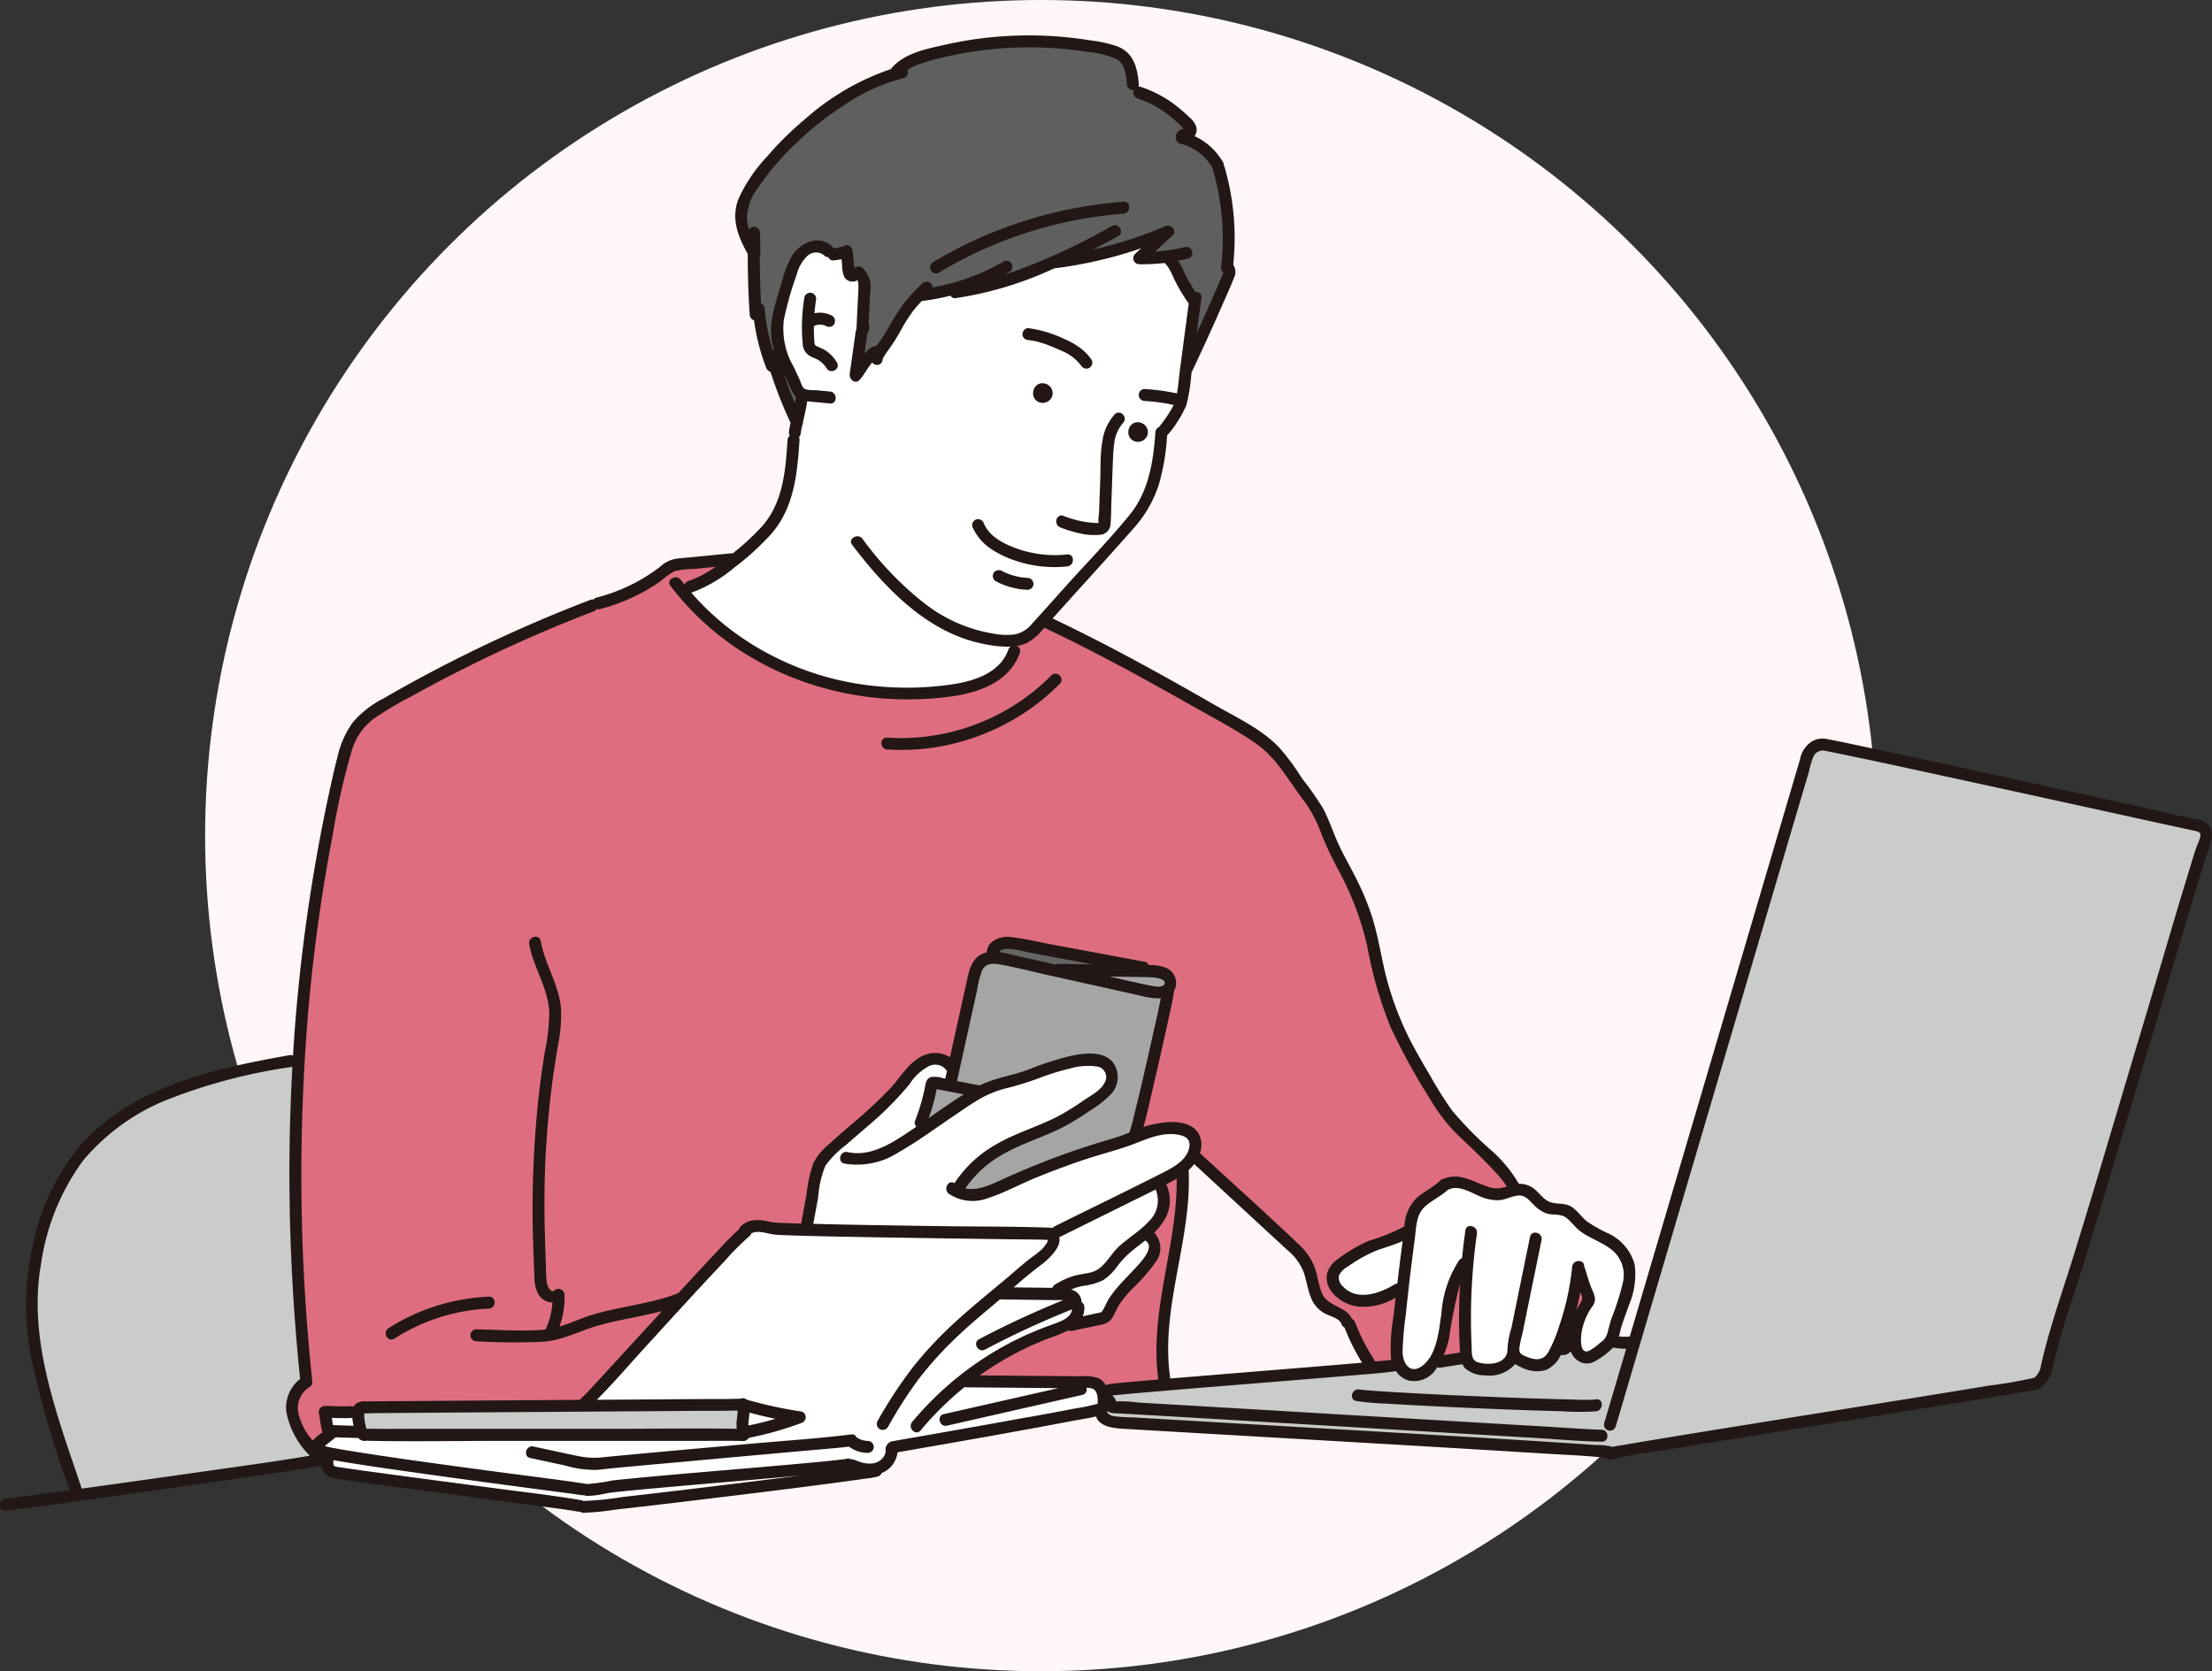 <svg xmlns="http://www.w3.org/2000/svg" xmlns:xlink="http://www.w3.org/1999/xlink" width="215.69" height="163" viewBox="0 0 215.69 163"><rect x="0" y="0" width="215.69" height="163" fill="#333333" stroke="none"/><defs><clipPath id="a"><rect width="215.69" height="144.097" fill="none"/></clipPath></defs><g transform="translate(-252 -6458)"><circle cx="81.5" cy="81.5" r="81.5" transform="translate(272 6458)" fill="#fff7f7"/><g transform="translate(252 6461.452)"><g clip-path="url(#a)"><path d="M976.783,2580.492a9.8,9.8,0,0,1-2.15-.328c-.177-.041-.354-.082-.53-.119l-3.376-.725a.369.369,0,0,1-.308-.424.476.476,0,0,1,.451-.444.529.529,0,0,1,.109.012l3.827.822a10.038,10.038,0,0,0,2.163.279,6.686,6.686,0,0,0,.78-.045c.38-.043.762-.079,1.144-.115l.32-.03q4.744-.448,9.49-.865l3.432-.309c1-.091,2.01-.173,3.016-.256,2.252-.185,4.58-.376,6.856-.658a.527.527,0,0,1,.064,0,.3.3,0,0,1,.3.192.137.137,0,0,0,.049.059,2.664,2.664,0,0,0,.38.215,2.8,2.8,0,0,0,.56.155c.089.01.17.016.251.017a.458.458,0,0,1,.447.452.4.4,0,0,1-.12.294.456.456,0,0,1-.321.146,2.962,2.962,0,0,1-1.756-.582.136.136,0,0,0-.083-.028h-.016c-.916.108-1.852.189-2.757.267q-.549.047-1.1.1-4.222.386-8.444.765l-6.514.589q-2.157.2-4.313.4c-.216.021-.433.046-.65.07-.28.032-.56.064-.84.088-.121.01-.241.015-.361.015" transform="translate(-918.99 -2440.702)" fill="#fff"/><path d="M635.389,2623.612a19.08,19.08,0,0,0,2.607-.244c.375-.053.748-.1,1.115-.146,4.311-.488,8.894-1.039,14.86-1.786l2.4-.3a.137.137,0,0,0-.017-.273h-.013c-2.554.234-5.11.453-7.666.672l-3.786.326c-1.781.156-3.561.311-5.34.487-.566.056-1.132.114-1.7.184l-.151.02c-.1.014-.145.022-.194.031l-.368.072a7.507,7.507,0,0,1-1.473.193h-.056a.434.434,0,0,1-.224-.062.136.136,0,0,0-.071-.02l-.027,0a.484.484,0,0,1-.17.006c-1.011-.149-1.99-.277-3-.408l-1.2-.158c-4.652-.62-9.446-1.259-14.153-1.939l-.068-.01c-1.829-.264-3.719-.538-5.569-.861l-.233-.041-.023,0a.14.14,0,0,0-.08.026.138.138,0,0,0-.055.09,1.091,1.091,0,0,0,.013.495.335.335,0,0,1,.011.044.137.137,0,0,0,.13.18h.01s.023.005.09.033a1.488,1.488,0,0,0,.388.085l.128.018c.182.03.365.058.548.084l.113.017q1.027.15,2.055.289,4.371.6,8.747,1.176l3.225.429c.818.109,1.638.213,2.458.317,2.093.265,4.258.539,6.366.9a.425.425,0,0,1,.149.055.139.139,0,0,0,.07.019h.138Z" transform="translate(-578.363 -2480.543)" fill="#fff"/><path d="M91.57,1895.6A53.975,53.975,0,0,0,79,1898.946a20.872,20.872,0,0,0-7.927,5.852,22.328,22.328,0,0,0-4.121,10.143c-1.2,6.74,1.064,13.391,3.251,19.823.245.721.488,1.436.725,2.147a.137.137,0,0,0,.13.094h.019c4.069-.56,8.139-1.131,12.1-1.7l2.15-.305c2.626-.372,5.341-.756,8-1.205a.137.137,0,0,0,.08-.226,8.057,8.057,0,0,1-2.257-4.175,3.4,3.4,0,0,1,1.286-3.111.138.138,0,0,0,.057-.126,197.264,197.264,0,0,1-1.046-20.231c0-3.362.1-6.789.292-10.187a.137.137,0,0,0-.137-.145.115.115,0,0,0-.024,0" transform="translate(-63.085 -1795.14)" fill="#cacbcb"/><path d="M596.092,2219.062a.137.137,0,0,0-.1.047.468.468,0,0,1-.066.064l-.739.582c-.024.019-.057.05-.093.083a1.737,1.737,0,0,1-.138.122.137.137,0,0,0,.06.246c.118.019.237.047.356.075.092.022.184.044.274.062.748.145,1.515.269,2.237.384,4.058.647,8.2,1.206,12.2,1.746l.9.122q1.646.222,3.292.434c2.01.261,4.089.531,6.127.831a.446.446,0,0,1,.109.03.136.136,0,0,0,.05.009l.058,0h.06a8.074,8.074,0,0,0,1.5-.19c.3-.056.591-.113.885-.148.688-.083,1.377-.149,2.067-.215,2.978-.287,6.01-.544,8.941-.793l3.325-.284c1.908-.165,3.817-.33,5.724-.513.649-.062,1.3-.125,1.948-.2l.564-.068c.136-.02.238-.034.338-.057a.545.545,0,0,1,.11-.012.411.411,0,0,1,.229.068.138.138,0,0,0,.075.022s.056,0,.077,0a.551.551,0,0,1,.228.048,4.245,4.245,0,0,0,.575.216c.1.03.2.057.305.079l.171.033c.008,0,.064.01.072.01a3.24,3.24,0,0,0,.356.021,2.477,2.477,0,0,0,.311-.019l.052-.01c.07-.014.126-.027.182-.041l.153-.046.046-.016a2.059,2.059,0,0,0,.251-.133l.074-.049c.007-.005.061-.042.067-.048a2.488,2.488,0,0,0,.222-.213l.051-.06.058-.08a1.959,1.959,0,0,0,.122-.214.129.129,0,0,0,.013-.025c0-.006.028-.081.028-.081.011-.034.021-.068.03-.1s.018-.079.025-.119c0-.007,0-.043,0-.05a2.11,2.11,0,0,0-.015-.293.334.334,0,0,1,.129-.291.141.141,0,0,0,.038-.055.335.335,0,0,1,.281-.214l2.816-.492c2.855-.5,6.621-1.166,10.433-1.86,1.55-.283,3.1-.566,4.647-.865.2-.038.4-.073.6-.108a12.4,12.4,0,0,0,1.658-.367.136.136,0,0,0,.094-.115c.022-.2.1-1.2-.451-1.555a1.359,1.359,0,0,0-.727-.145h-.051a.137.137,0,0,0-.131.173.442.442,0,0,1-.036.343.381.381,0,0,1-.256.171l-13.2,3a.5.5,0,0,1-.114.013.464.464,0,0,1-.443-.436.377.377,0,0,1,.308-.435l11.173-2.535a.137.137,0,0,0-.029-.271l-8.958-.078a.48.48,0,0,1-.141-.024.127.127,0,0,0-.041-.006.138.138,0,0,0-.086.03,31.019,31.019,0,0,0-4.313,4.25.354.354,0,0,1-.275.146.482.482,0,0,1-.4-.292.46.46,0,0,1,.064-.5,31.27,31.27,0,0,1,7.3-6.412,30.722,30.722,0,0,1,4.334-2.281c.638-.273,1.343-.547,2.153-.836.68-.242,1.708-.608,1.838-1.525a.138.138,0,0,0-.136-.157.146.146,0,0,0-.051.01,88.427,88.427,0,0,0-8.5,3.93.461.461,0,0,1-.216.057.493.493,0,0,1-.449-.381.37.37,0,0,1,.2-.439c2.589-1.368,5.347-2.648,8.2-3.805a.137.137,0,0,0-.043-.264c-.076,0-.152-.006-.224-.006s-.164,0-.232,0l-.129,0-5.6-.072a.135.135,0,0,0-.089.033l-.231.2-.325.272c-1.268,1.062-2.58,2.16-3.794,3.332a35.43,35.43,0,0,0-3.606,4.008,44.112,44.112,0,0,0-3,4.679.39.39,0,0,1-.349.214.521.521,0,0,1-.432-.25.393.393,0,0,1,.012-.414,42.989,42.989,0,0,1,3.511-5.333,38.06,38.06,0,0,1,4.2-4.44c1.124-1.023,2.315-2.013,3.466-2.97.54-.449,1.08-.9,1.615-1.352.189-.16.376-.321.563-.482.549-.473,1.116-.962,1.705-1.4l.074-.054a8.935,8.935,0,0,0,.886-.718c.006-.006.615-.646.592-.933a.2.2,0,0,0-.084-.151.25.25,0,0,0-.106-.052c-.825-.027-1.652-.034-2.478-.042q-.551,0-1.1-.012l-1.215-.016c-4.448-.061-9.047-.123-13.57-.207-2.033-.037-4.136-.075-6.255-.143l-.15,0c-.55-.018-1.1-.035-1.651-.071a5.4,5.4,0,0,1-.761-.129,4.945,4.945,0,0,0-1.018-.149,1.4,1.4,0,0,0-.743.183.137.137,0,0,0-.062.082.377.377,0,0,1-.135.2,18.431,18.431,0,0,0-1.892,1.865c-.175.19-.35.379-.525.565-2.161,2.287-4.32,4.649-6.406,6.934l-1.254,1.372c-.495.541-.985,1.09-1.477,1.64-1.071,1.2-2.178,2.436-3.326,3.584a.137.137,0,0,0,.1.234l1.181-.008q4.22-.029,8.44-.061c.339,0,1.369,0,1.369,0h.353c.868,0,1.792,0,2.71-.04a.238.238,0,0,0,.088-.032.348.348,0,0,1,.1-.015.445.445,0,0,1,.286.113.141.141,0,0,0,.051.027,40.844,40.844,0,0,0,5.34,1.158.453.453,0,0,1,.311.426.477.477,0,0,1-.339.434,32.1,32.1,0,0,1-5.058,1.432.139.139,0,0,0-.08.049.481.481,0,0,1-.114.107.121.121,0,0,0-.042.031.385.385,0,0,1-.308.132c-.688-.015-1.365-.019-2.042-.019-.473,0-2.366.009-2.839.009l-19.084,0c-1.325,0-2.651.008-3.977.016-1.352.008-2.7.017-4.056.017-1.741,0-3.189-.014-4.556-.042a.513.513,0,0,1-.111-.016.168.168,0,0,0-.033,0,.138.138,0,0,0-.042.006.565.565,0,0,1-.1.022.83.83,0,0,1-.1.006.654.654,0,0,1-.514-.249.137.137,0,0,0-.1-.047h-.019a.387.387,0,0,1-.056.006c-.263-.009-.522-.016-.782-.022-.448-.012-.9-.024-1.344-.046Z" transform="translate(-563.37 -2082.485)" fill="#fff"/><path d="M2034.558,1377.632a.141.141,0,0,0-.087.029l-.01.007a.158.158,0,0,0-.073.147c.061.339.441.523.777.583a8.566,8.566,0,0,0,1.249.094c.193.005.383.01.57.021q1.956.118,3.912.231l12,.694q7.018.406,14.035.82,5.817.345,11.633.71c1.2.077,2.4.154,3.594.243.135.01.284.014.439.017a3.592,3.592,0,0,1,1.073.126l.052.026a.138.138,0,0,0,.062.014.126.126,0,0,0,.029,0c.295-.065.6-.112.9-.159.154-.024.308-.049.46-.075,1.258-.218,2.518-.427,3.779-.634,5.139-.846,10.367-1.683,15.424-2.494q3.207-.513,6.413-1.029,4.887-.786,9.737-1.582c.438-.072.884-.136,1.333-.2a24.843,24.843,0,0,0,3.158-.587.138.138,0,0,0,.08-.06.441.441,0,0,1,.092-.11,1.845,1.845,0,0,0,.533-1.091l.071-.3c.1-.44.207-.88.321-1.319.227-.878.489-1.8.823-2.894.341-1.12.7-2.234,1.063-3.348.283-.875.567-1.75.841-2.628,1.523-4.882,3-9.867,4.437-14.688q1.056-3.553,2.118-7.1,1.1-3.653,2.175-7.312l1.02-3.444q.814-2.743,1.653-5.479l.155-.511c.18-.6.367-1.219.6-1.807l.066-.161a2.652,2.652,0,0,0,.212-.674c.047-.389-.131-.5-.389-.616l-.462-.1q-3.25-.7-6.5-1.418l-2.625-.577q-7.122-1.56-14.246-3.113l-1.553-.338c-3.134-.682-6.374-1.387-9.569-2.045l-.086-.018c-.413-.085-.825-.169-1.239-.247l-.064-.012c-.084-.016-.169-.032-.254-.044h-.019a.144.144,0,0,0-.042.006c-.046.015-.093.028-.139.041a1.334,1.334,0,0,0-.474.207,3.279,3.279,0,0,0-.72,1.673c-.038.156-.072.3-.106.412l-17.793,60.32q-.5,1.684-1,3.367a.413.413,0,0,1-.414.311.507.507,0,0,1-.4-.186.391.391,0,0,1-.05-.356l2.145-7.263a.136.136,0,0,0-.022-.122.138.138,0,0,0-.109-.054h-.114a5.974,5.974,0,0,1-1.129-.111.116.116,0,0,0-.026,0,.137.137,0,0,0-.1.045,7.535,7.535,0,0,1-1.655,1.26,1.575,1.575,0,0,1-.825.248,1.388,1.388,0,0,1-.888-.328,1.8,1.8,0,0,1-.549-.768.136.136,0,0,0-.1-.085l-.024,0a.136.136,0,0,0-.1.045,1.072,1.072,0,0,1-.242.207,1.089,1.089,0,0,1-.167.074.454.454,0,0,1-.073.024.931.931,0,0,1-.182.019,1.265,1.265,0,0,1-.17-.014h-.019a.137.137,0,0,0-.121.072,2.83,2.83,0,0,1-1.374,1.4,1.97,1.97,0,0,1-.746.138,4.178,4.178,0,0,1-1.558-.386,3.561,3.561,0,0,1-.6-.309.134.134,0,0,0-.075-.023.136.136,0,0,0-.111.056,3.018,3.018,0,0,1-2.468,1.06q-.161,0-.318-.013a2.824,2.824,0,0,1-1.844-.612,1.392,1.392,0,0,1-.269-.395.138.138,0,0,0-.124-.079h-.021l-2.106.326a.66.66,0,0,1-.1.009.57.57,0,0,1-.193-.034.13.13,0,0,0-.046-.008.136.136,0,0,0-.112.059,2.564,2.564,0,0,1-2.072,1.312,2.234,2.234,0,0,1-.558-.073,1.971,1.971,0,0,1-1.152-.866.137.137,0,0,0-.162-.053.463.463,0,0,1-.1.024c-1.027.145-2.085.229-3.107.31q-.483.038-.965.079-5,.426-10.009.823l-4.311.35q-3.026.247-6.049.5c-.721.062-1.441.125-2.161.193-.238.023-.476.046-.714.071l-.232.026a.137.137,0,0,0-.058.252l.029.016a.56.56,0,0,1,.221.362,2.028,2.028,0,0,0,.05.2s.125.008.269.014h.013a2.9,2.9,0,0,1,.394-.024,9.033,9.033,0,0,1,.99.076c.23.026.457.052.669.064q1.968.113,3.936.229,5.122.3,10.243.6l14.786.876q5.542.329,11.084.653c.515.03,1.03.063,1.545.1,1.173.075,2.386.153,3.579.193a.44.44,0,0,1,.43.474.391.391,0,0,1-.4.418l-.207-.009c-1.438-.027-2.906-.13-4.325-.229-.686-.048-1.371-.1-2.054-.136q-6.033-.354-12.067-.713l-14.811-.877q-4.923-.291-9.846-.579-1.587-.092-3.174-.181l-.9-.047a2.735,2.735,0,0,1-.373-.032,1.047,1.047,0,0,1-.388-.157.137.137,0,0,0-.073-.021" transform="translate(-1926.577 -1243.587)" fill="#cacbcb"/><path d="M575.076,979.586a.138.138,0,0,0-.114.061.459.459,0,0,1-.226.176,140.028,140.028,0,0,0-17.842,8.329c-.233.13-.468.258-.7.387a25.774,25.774,0,0,0-2.913,1.762,6.154,6.154,0,0,0-2.207,3.213,57.365,57.365,0,0,0-1.628,7.022q-.119.634-.239,1.263a168.589,168.589,0,0,0-2.423,17.72,191.113,191.113,0,0,0,.45,35.6.435.435,0,0,1-.217.368,2.532,2.532,0,0,0-1.129,2.742,6.29,6.29,0,0,0,1.408,2.67.136.136,0,0,0,.107.052h0a.138.138,0,0,0,.107-.051,4.459,4.459,0,0,1,.927-.775.15.15,0,0,0,.054-.182,1.581,1.581,0,0,1-.126-.471l-.217-1.315a.466.466,0,0,1,.314-.564.325.325,0,0,1,.1-.014l.069,0a.125.125,0,0,0,.038-.005.359.359,0,0,1,.1-.017q.786.047,1.555.048.405,0,.81-.013h0a.4.4,0,0,1,.191.047.139.139,0,0,0,.064.016.131.131,0,0,0,.042-.007.137.137,0,0,0,.081-.07.791.791,0,0,1,.161-.234,1.219,1.219,0,0,1,.859-.214h.086c.7-.01,1.406-.016,2.109-.021l.455,0q7.263-.06,14.526-.1l3.763-.025a.136.136,0,0,0,.117-.067.464.464,0,0,1,.082-.1c.634-.6,1.233-1.259,1.812-1.9.181-.2.361-.4.543-.593q2.19-2.374,4.367-4.759l1.173-1.281a.137.137,0,0,0-.1-.23.127.127,0,0,0-.035,0c-.95.254-1.938.453-2.894.646-1.176.237-2.392.482-3.553.832-.568.171-1.121.38-1.656.581a12.474,12.474,0,0,1-3.378.921c-.651.055-1.357.082-2.159.082-.9,0-1.817-.034-2.7-.066-.574-.021-1.147-.042-1.715-.054a.432.432,0,0,1-.429-.464.4.4,0,0,1,.41-.427c.565.012,1.121.032,1.678.051.9.032,1.834.064,2.751.064.767,0,1.447-.023,2.078-.07.064,0,.127-.013.19-.022l.095-.013a.137.137,0,0,0,.118-.109.506.506,0,0,1,.035-.112,7.213,7.213,0,0,0,.621-2.531.137.137,0,0,0-.134-.145,1.54,1.54,0,0,1-1.292-.807,3.5,3.5,0,0,1-.332-1.555c-.028-.59-.048-1.181-.067-1.772l-.016-.484a101.954,101.954,0,0,1,.539-15.714c.159-1.322.345-2.639.553-3.915.035-.213.071-.426.108-.639a16.44,16.44,0,0,0,.334-3.226,11.446,11.446,0,0,0-1.039-3.885,15.068,15.068,0,0,1-.921-2.842.447.447,0,0,1,.095-.38.54.54,0,0,1,.4-.189.339.339,0,0,1,.355.309,16.112,16.112,0,0,0,.951,2.982,12.7,12.7,0,0,1,1.03,3.678,14.533,14.533,0,0,1-.291,3.423c-.189,1.132-.386,2.346-.546,3.549-.312,2.349-.534,4.755-.66,7.152-.12,2.3-.15,4.69-.092,7.3.027,1.205.069,2.409.114,3.615.005.144.008.289.01.435a7.655,7.655,0,0,0,.081,1.2c.026.146.262.938.694.938a.4.4,0,0,0,.257-.1.524.524,0,0,1,.331-.122.428.428,0,0,1,.44.433,8.273,8.273,0,0,1-.483,3.054.137.137,0,0,0,.168.177c.568-.168,1.129-.384,1.672-.592s1.127-.433,1.707-.6c1.1-.323,2.256-.557,3.375-.783a28.432,28.432,0,0,0,4.858-1.285.136.136,0,0,0,.05-.035l.493-.538c1.134-1.231,2.342-2.539,3.55-3.808l.383-.407a19.067,19.067,0,0,1,1.465-1.457.134.134,0,0,0,.043-.069.44.44,0,0,1,.114-.2,2,2,0,0,1,1.531-.6,6.777,6.777,0,0,1,1.471.217l.05.007.281.022c.631.042,1.274.061,1.9.079l.591.016a.137.137,0,0,0,.135-.113l.54-2.954c.045-.245.083-.5.121-.751a8.3,8.3,0,0,1,.542-2.212,5.692,5.692,0,0,1,1.41-1.685l.1-.1c.634-.588,1.293-1.16,1.97-1.743l.24-.208a44.6,44.6,0,0,0,3.707-3.444c.289-.313.569-.667.839-1.009a6.416,6.416,0,0,1,2.486-2.231,2.76,2.76,0,0,1,.989-.182,2.478,2.478,0,0,1,1.353.383.136.136,0,0,0,.076.023.139.139,0,0,0,.052-.01.137.137,0,0,0,.082-.1l1.65-7.473c.227-1.032.462-2.1,1.464-2.528a2.2,2.2,0,0,1,.375-.12.137.137,0,0,0,.106-.129c.027-.906.964-1.379,1.876-1.379a2.329,2.329,0,0,1,.248.013c.964.1,1.944.3,2.892.5.432.089.863.178,1.293.258l8.915,1.66a.341.341,0,0,1,.287.231.136.136,0,0,0,.129.095,4.062,4.062,0,0,1,1.554.229,1.712,1.712,0,0,1,.979,1.1,1.168,1.168,0,0,1-.192,1.036.138.138,0,0,0-.027.1.487.487,0,0,1,0,.147c-.1.6-.231,1.208-.358,1.8l-.086.4c-.44,2.046-.933,4.235-1.507,6.692-.083.354-.163.711-.244,1.068-.228,1.009-.464,2.051-.753,3.056a.137.137,0,0,0,.132.175.134.134,0,0,0,.043-.006l.124-.042c.119-.04.238-.081.36-.113a9.327,9.327,0,0,1,2.265-.324,2.683,2.683,0,0,1,2.448,1.023,2.168,2.168,0,0,1,.137,1.838.137.137,0,0,0,.051.153l.054.04q1.576,1.456,3.163,2.9c2.115,1.933,4.3,3.933,6.41,5.943a5.587,5.587,0,0,1,1.513,2.188,10.01,10.01,0,0,1,.311,1.138,8.652,8.652,0,0,0,.394,1.36,2.852,2.852,0,0,0,1.554,1.382,2.758,2.758,0,0,1,1.395,1.155.139.139,0,0,0,.059.061.535.535,0,0,1,.245.285,19.525,19.525,0,0,0,1.89,3.7.239.239,0,0,1,.018.053.182.182,0,0,0,.146.134l.464-.041q.4-.037.791-.078l.347-.038a.15.15,0,0,0,.1-.056.142.142,0,0,0,.029-.107l-.013-.064c-.008-.037-.016-.074-.021-.111a12.066,12.066,0,0,1,.14-3.129c.044-.342.089-.679.122-1.009.036-.352.076-.7.116-1.054l.075-.66a.139.139,0,0,0-.06-.129.137.137,0,0,0-.077-.023.14.14,0,0,0-.066.017,6.247,6.247,0,0,1-2.983.887,4.038,4.038,0,0,1-.406-.02,3.694,3.694,0,0,1-2.689-1.432,2.077,2.077,0,0,1-.411-1.618,2.2,2.2,0,0,1,.862-1.24,13.881,13.881,0,0,1,3.19-1.9c.386-.161.8-.294,1.192-.423a8.508,8.508,0,0,0,2.185-.944l.052-.028a.136.136,0,0,0,.072-.1,4.034,4.034,0,0,1,1.112-2.657,8.459,8.459,0,0,1,1.1-.8,7.793,7.793,0,0,0,1.251-.939.422.422,0,0,1,.248-.127,2.75,2.75,0,0,1,1.064-.219,5.724,5.724,0,0,1,2.132.58c.31.128.631.26.958.369a3.329,3.329,0,0,0,1.042.206c.043,0,.086,0,.129,0a3.515,3.515,0,0,0,.856-.2.138.138,0,0,0,.075-.2,7.846,7.846,0,0,0-1.031-1.3l-.152-.166c-.721-.794-1.488-1.541-2.211-2.238q-.28-.269-.562-.537c-.434-.413-.882-.839-1.3-1.275a17.061,17.061,0,0,1-2.245-3.044,61.236,61.236,0,0,1-3.848-7.014,37.762,37.762,0,0,1-2.156-7.414l-.091-.417a29.144,29.144,0,0,0-2.827-7.459,36.123,36.123,0,0,1-1.593-3.359l-.03-.075a12.959,12.959,0,0,0-1.659-3.222c-.431-.552-.84-1.142-1.237-1.714a14.99,14.99,0,0,0-3.567-4.011c-1.593-1.1-3.331-2.068-5.013-3-.53-.294-1.059-.587-1.582-.884-5.574-3.162-9.9-5.442-14.011-7.4a.212.212,0,0,0-.1-.024.129.129,0,0,0-.1.035l-.223.248a4.978,4.978,0,0,1-1.353,1.161,3.565,3.565,0,0,1-1.052.334.137.137,0,0,0-.026.263.361.361,0,0,1,.234.489c-.8,2.259-2.983,3.656-6.484,4.15a30.985,30.985,0,0,1-4.314.3,28.936,28.936,0,0,1-23.035-11.024.322.322,0,0,1-.055-.356.529.529,0,0,1,.461-.258.465.465,0,0,1,.382.192c.1.128.2.255.3.381l.078.1a.137.137,0,0,0,.107.052l.023,0a.137.137,0,0,0,.106-.089.428.428,0,0,1,.277-.267,10.86,10.86,0,0,0,2.68-1.406.137.137,0,0,0-.078-.249l-2.185.214c-.166.017-.344.025-.526.033a4.569,4.569,0,0,0-1.309.183,3.454,3.454,0,0,0-.982.654c-.143.12-.282.237-.42.334a18.074,18.074,0,0,1-5.89,2.711.482.482,0,0,1-.119.016.417.417,0,0,1-.128-.02.133.133,0,0,0-.042-.007" transform="translate(-516.908 -923.773)" fill="#de6e7f"/><path d="M668.372,2530.2c.677.015,1.354.019,2.031.019.474,0,2.366-.008,2.839-.008l19.084,0c1.295,0,2.59-.008,3.886-.015,1.324-.007,2.649-.015,3.973-.015,1.54,0,2.883.011,4.107.032h0a.137.137,0,0,0,.136-.156,3.409,3.409,0,0,1,0-.827l.028-.24c.022-.179.043-.358.054-.538,0-.035,0-.07,0-.105v-.057a.137.137,0,0,0-.137-.139h0c-.955.032-1.9.035-2.948.035h-.352c-.444,0-.887,0-1.329,0q-6.785.051-13.571.1l-6.4.044q-4.326.029-8.652.063-1.263.01-2.527.023c-.067,0-.141.006-.215.011s-.158.011-.236.011c-.143,0-.277.011-.3.088,0,.008,0,.49.005.588a5.341,5.341,0,0,0,.124.69,2.1,2.1,0,0,0,.083.313.137.137,0,0,0,.13.094h.092a.512.512,0,0,1,.086-.008Z" transform="translate(-632.449 -2394.175)" fill="#cacbcb"/><path d="M607.947,2541.592a.137.137,0,0,0-.135.16l.113.686a.162.162,0,0,0,.128.131l.091.007,1.925.066a.137.137,0,0,0,.134-.164,7.552,7.552,0,0,1-.12-.765.136.136,0,0,0-.058-.1.139.139,0,0,0-.079-.025.169.169,0,0,0-.035,0,.433.433,0,0,1-.1.016q-.341.011-.682.01c-.393,0-.785-.01-1.177-.027Z" transform="translate(-575.6 -2406.899)" fill="#fff"/><path d="M1374.847,2532.013a.137.137,0,0,0-.137.128c-.012.193-.031.386-.054.58a4.926,4.926,0,0,0-.044.691.137.137,0,0,0,.052.1.139.139,0,0,0,.086.03.13.13,0,0,0,.027,0c.886-.181,1.776-.4,2.644-.658a.137.137,0,0,0-.011-.265c-.842-.172-1.692-.375-2.527-.6a.128.128,0,0,0-.036,0" transform="translate(-1301.766 -2397.832)" fill="#fff"/><path d="M1810.79,2120.931a2.375,2.375,0,0,1,1.1.193,1.555,1.555,0,0,1,.62.615.137.137,0,0,0,.118.068.135.135,0,0,0,.056-.012,1.343,1.343,0,0,1,.358-.106c.208-.029.416-.051.624-.072.7-.072,1.388-.133,2.082-.193l2.024-.17a.135.135,0,0,0,.1-.051.137.137,0,0,0,.029-.1c-.508-3.715.158-7.423.8-11.008a46.079,46.079,0,0,0,.989-8.563.136.136,0,0,0-.137-.136.138.138,0,0,0-.07.019c-.357.212-.731.4-1.016.547a.137.137,0,0,0-.069.081.138.138,0,0,0,.01.107,3.448,3.448,0,0,1-.277,3.492,5.434,5.434,0,0,1-.863,1.057.139.139,0,0,0-.041.1.138.138,0,0,0,.047.1,2.076,2.076,0,0,1,.164,2.618,11.642,11.642,0,0,1-1.724,2.045c-.215.219-.429.437-.635.657a12.1,12.1,0,0,0-1.187,1.438,5.767,5.767,0,0,0-.391.719,4.569,4.569,0,0,1-.433.77,1.977,1.977,0,0,1-1.314.582c-.1.019-.207.038-.307.059l-2.12.451a.538.538,0,0,1-.106.012.42.42,0,0,1-.186-.043.143.143,0,0,0-.06-.014.139.139,0,0,0-.063.016,12.306,12.306,0,0,1-1.453.6l-.335.124a29.919,29.919,0,0,0-4.674,2.243c-.743.438-1.48.916-2.19,1.423a.137.137,0,0,0,.078.248l10.019.087Z" transform="translate(-1704.795 -1990.03)" fill="#de6e7f"/><path d="M2583.425,2118.766a1.651,1.651,0,0,0-.667.134.511.511,0,0,1-.1.033.147.147,0,0,0-.065.034,8.259,8.259,0,0,1-1.136.838,8.917,8.917,0,0,0-1.118.816,3.965,3.965,0,0,0-.969,2.695c-.02.2-.041.4-.066.587-.326,2.41-.621,4.9-.877,7.391-.032.31-.069.623-.107.937a19.8,19.8,0,0,0-.2,2.693c.016.862.46,1.778,1.25,1.778a1.356,1.356,0,0,0,.692-.217c1.5-.9,1.812-3.146,2.039-4.785.026-.185.051-.363.076-.531a10.825,10.825,0,0,1,1.705-5.139.479.479,0,0,1,.22-.162.137.137,0,0,0,.09-.115c.09-.91.2-1.82.326-2.706a.316.316,0,0,1,.333-.3.559.559,0,0,1,.409.19.47.47,0,0,1,.111.385,58.377,58.377,0,0,0-.584,8.717c.006.752.027,1.51.062,2.254,0,.093,0,.19.006.289,0,.559.012,1.255.728,1.457a3.883,3.883,0,0,0,1.045.144c1.1,0,1.817-.464,1.979-1.272a5.339,5.339,0,0,1,.251-1.729c.055-.215.109-.423.148-.619l1.815-8.863a.356.356,0,0,1,.367-.31.53.53,0,0,1,.4.189.436.436,0,0,1,.086.376l-1.888,9.217c-.029.143-.066.288-.1.435a5.149,5.149,0,0,0-.176.946c-.032.592.33.742.749.915a2.919,2.919,0,0,0,1.1.269,1.374,1.374,0,0,0,1.235-.764,12.933,12.933,0,0,0,1.028-2.449l.051-.149a25.932,25.932,0,0,0,1.262-5.783.485.485,0,0,1,.5-.434.415.415,0,0,1,.311.121.355.355,0,0,1,.078.286.167.167,0,0,0,.028.11.445.445,0,0,1,.081.164c.185.671.4,1.324.634,1.941.034.09.074.18.115.271a2.232,2.232,0,0,1,.2.581,1.059,1.059,0,0,1-.273.788l-.033.049a6.332,6.332,0,0,0-.976,2.363c-.011.059-.259,1.44.167,1.95a.528.528,0,0,0,.417.2.8.8,0,0,0,.269-.052,3.062,3.062,0,0,0,.854-.576c.1-.087.2-.17.294-.24a1.688,1.688,0,0,0,.725-.9c.067-.22.125-.442.183-.663.079-.3.16-.61.262-.908s.206-.583.313-.873a16.138,16.138,0,0,0,.777-2.552,3.3,3.3,0,0,0-.876-3.173,7.806,7.806,0,0,0-1.864-1.181,9.45,9.45,0,0,1-1.5-.885,5.374,5.374,0,0,1-.639-.621,5.386,5.386,0,0,0-.675-.654,2.131,2.131,0,0,0-1.224-.334,3.1,3.1,0,0,1-.753-.11,3.288,3.288,0,0,1-1.235-.859l-.158-.159a1.831,1.831,0,0,0-1.274-.728,3.534,3.534,0,0,0-1.076.233,3.687,3.687,0,0,1-.905.219q-.095.006-.189.006a4.188,4.188,0,0,1-1.422-.284c-.223-.081-.466-.2-.725-.315a4.843,4.843,0,0,0-1.915-.6" transform="translate(-2441.491 -2006.484)" fill="#fff"/><path d="M2655.463,2294.953a.137.137,0,0,0-.129.09,16.726,16.726,0,0,0-.718,3.306c-.1.7-.21,1.423-.37,2.106a9.247,9.247,0,0,1-.509,1.544.138.138,0,0,0,.126.191h.021l1.588-.246a.138.138,0,0,0,.116-.144c-.006-.107-.024-.555-.024-.555a57.865,57.865,0,0,1,.035-6.146.137.137,0,0,0-.109-.142l-.027,0" transform="translate(-2513.095 -2173.334)" fill="#de6e7f"/><path d="M1975.523,2215.538a.136.136,0,0,0-.085.029c-.168.133-.337.265-.507.4-.262.2-.523.4-.777.613a9.591,9.591,0,0,0-1.463,1.527,5.079,5.079,0,0,1-1.342,1.322,4.484,4.484,0,0,1-1.511.46c-.153.028-.307.056-.459.088a6.13,6.13,0,0,0-1.136.358.137.137,0,0,0,.013.257,1.149,1.149,0,0,1,.933,1.1.139.139,0,0,0,.067.112.407.407,0,0,1,.2.36,2.064,2.064,0,0,1-.147.847.138.138,0,0,0,.022.14.136.136,0,0,0,.105.049l.029,0,1.436-.306.1-.02a.608.608,0,0,0,.467-.258,5.55,5.55,0,0,0,.346-.645,5.16,5.16,0,0,1,.351-.649,11.728,11.728,0,0,1,.882-1.13c.327-.376.679-.743,1.019-1.1s.687-.716,1.014-1.091c.45-.516,1.037-1.272.93-1.882a.785.785,0,0,0-.425-.561.139.139,0,0,0-.066-.017" transform="translate(-1863.858 -2098.128)" fill="#fff"/><path d="M2898.385,2310.786a.137.137,0,0,0-.121.111c-.115.6-.246,1.188-.389,1.736a.137.137,0,0,0,.083.162.13.13,0,0,0,.05.01.138.138,0,0,0,.121-.073c.063-.117.129-.231.2-.346.1-.173.2-.347.29-.529a.868.868,0,0,0-.032-.848l-.057-.137a.138.138,0,0,0-.128-.086h-.013" transform="translate(-2744.301 -2188.328)" fill="#de6e7f"/><path d="M2466.875,2216.492a.131.131,0,0,0-.059.013,13.645,13.645,0,0,1-1.589.594c-.306.1-.613.2-.914.312a14.051,14.051,0,0,0-2.824,1.574l-.043.028a2.132,2.132,0,0,0-.89.886,1.272,1.272,0,0,0,.37,1.223,2.707,2.707,0,0,0,2.1.892,6.543,6.543,0,0,0,3.131-1.031.427.427,0,0,1,.208-.065.136.136,0,0,0,.131-.121c.16-1.379.334-2.776.519-4.15a.137.137,0,0,0-.055-.129.139.139,0,0,0-.081-.026" transform="translate(-2330.11 -2099.031)" fill="#fff"/><path d="M1876.515,2121.636a.086.086,0,0,0-.04.008l-9.26,4.587a.5.5,0,0,1-.113.039.137.137,0,0,0-.087.062.138.138,0,0,0-.016.106c.255,1.012-1.292,2.26-1.772,2.618-.9.672-1.756,1.4-2.626,2.155a.137.137,0,0,0,.088.241l3.336.042.449,0a.136.136,0,0,0,.129-.094.433.433,0,0,1,.184-.231,7.085,7.085,0,0,1,1.832-.848,7.392,7.392,0,0,1,.856-.18,7.294,7.294,0,0,0,.94-.2,3.962,3.962,0,0,0,1.819-1.568,7.49,7.49,0,0,1,.766-.894,15.748,15.748,0,0,1,1.263-1.032,12.138,12.138,0,0,0,1.667-1.438,2.934,2.934,0,0,0,.741-3.267.172.172,0,0,0-.084-.084.224.224,0,0,0-.071-.014" transform="translate(-1763.848 -2009.202)" fill="#fff"/><path d="M1505.87,1892.03a1.952,1.952,0,0,0-.66.118,4.535,4.535,0,0,0-1.827,1.611l-.166.21a31.849,31.849,0,0,1-4.027,4.046l-.75.646c-.47.4-.94.809-1.4,1.22-.141.125-.29.251-.442.38a6.962,6.962,0,0,0-1.6,1.687,6.485,6.485,0,0,0-.606,2.336c-.037.278-.073.55-.12.8l-.468,2.559a.137.137,0,0,0,.131.162c3.8.1,7.667.156,11.406.21l1.524.022c1.125.016,2.252.024,3.379.031,2.24.015,4.557.03,6.83.117a.5.5,0,0,1,.146.03.127.127,0,0,0,.046.008.137.137,0,0,0,.113-.059.406.406,0,0,1,.161-.135q1.735-.859,3.473-1.712c2.286-1.124,4.649-2.286,6.96-3.455,1.029-.521,2.438-1.234,2.743-2.533a1.171,1.171,0,0,0-.1-.908,1.322,1.322,0,0,0-.871-.534,4.359,4.359,0,0,0-.978-.111,8.928,8.928,0,0,0-3.194.809c-.3.116-.593.23-.889.335-.793.281-1.617.524-2.413.759-.708.21-1.44.426-2.152.668-1.577.538-3.154,1.13-4.687,1.762-.559.23-1.12.491-1.664.744a24.13,24.13,0,0,1-2.835,1.174,5.315,5.315,0,0,1-1.6.262,3.34,3.34,0,0,1-2.1-.663.491.491,0,0,1-.16-.563.413.413,0,0,1,.355-.311.352.352,0,0,1,.2.067.138.138,0,0,0,.077.023l.029,0a.137.137,0,0,0,.088-.061,11.5,11.5,0,0,1,4.073-3.771,25.746,25.746,0,0,1,3.247-1.5c.867-.353,1.764-.717,2.615-1.154a23.633,23.633,0,0,0,2.621-1.612c.136-.094.287-.19.445-.29a4.218,4.218,0,0,0,1.641-1.488,1.311,1.311,0,0,0,.046-1.143,1.186,1.186,0,0,0-.83-.625,3.6,3.6,0,0,0-.821-.088,8.917,8.917,0,0,0-1.979.293,23.433,23.433,0,0,0-2.809.862,29.474,29.474,0,0,1-3.163,1,10.343,10.343,0,0,0-2.884,1.143c-.687.407-1.357.865-2.005,1.307l-.593.4c-.472.318-.942.644-1.412.97-1.221.846-2.483,1.72-3.786,2.458a8.211,8.211,0,0,1-4.024,1.242,5.461,5.461,0,0,1-1.2-.132.376.376,0,0,1-.308-.433.47.47,0,0,1,.444-.437.525.525,0,0,1,.113.013,4.576,4.576,0,0,0,1,.11c1.965,0,3.768-1.218,5.359-2.293l.457-.311a.138.138,0,0,0,.059-.1.136.136,0,0,0-.036-.109.4.4,0,0,1-.11-.4,19.948,19.948,0,0,0,.727-2.23c.1-.373.185-.758.261-1.144.079-.407.141-.723.479-.836a.82.82,0,0,1,.261-.038,2.777,2.777,0,0,1,.615.1c.089.021.177.042.26.058l.191.037.027,0a.145.145,0,0,0,.143-.105l.161-.728a.138.138,0,0,0-.011-.09,1.306,1.306,0,0,0-1.228-.693" transform="translate(-1414.641 -1791.764)" fill="#fff"/><path d="M1771.4,1714.785a2.752,2.752,0,0,1,2.116.757,2.329,2.329,0,0,1-.056,2.879,7.484,7.484,0,0,1-1.733,1.423c-.142.095-.282.188-.419.282a23.341,23.341,0,0,1-2.591,1.594c-.831.426-1.712.782-2.564,1.127a27.465,27.465,0,0,0-2.974,1.343,10.839,10.839,0,0,0-4.025,3.543.137.137,0,0,0,.087.209,2.976,2.976,0,0,0,.605.061,7.776,7.776,0,0,0,3.087-.948c.178-.083.352-.164.521-.239,1.823-.814,3.681-1.564,5.52-2.229,1.544-.559,3.1-1.043,4.954-1.6.465-.139.91-.317,1.4-.517a.136.136,0,0,0,.083-.1l.013-.061c.19-.583.336-1.188.477-1.774l.1-.4c.583-2.376,1.114-4.713,1.556-6.685l.23-1.013c.235-1.028.478-2.091.675-3.144a.137.137,0,0,0-.135-.162h-.012q-.119.01-.241.01a7.035,7.035,0,0,1-1.51-.228l-9.311-2.073c-.49-.11-.981-.225-1.472-.34-1.014-.239-2.063-.485-3.1-.673a3.627,3.627,0,0,0-.646-.067,1.249,1.249,0,0,0-1.246.718,5.894,5.894,0,0,0-.4,1.44c-.03.159-.06.316-.094.468l-1.969,8.919a.137.137,0,0,0,.02.1.135.135,0,0,0,.088.06l2.217.428.026,0a.139.139,0,0,0,.062-.014,14.287,14.287,0,0,1,2.731-.933,19.363,19.363,0,0,0,2.121-.657c.871-.344,1.653-.619,2.39-.839a12.573,12.573,0,0,1,3.423-.67" transform="translate(-1665.137 -1615.364)" fill="#a5a5a6"/><path d="M1707.1,1936.7a.139.139,0,0,0-.077.023.136.136,0,0,0-.058.088l-.014.072q-.051.26-.109.516c-.07.308-.147.615-.231.918-.109.391-.242.8-.419,1.3a.138.138,0,0,0,.046.156.14.14,0,0,0,.083.028.138.138,0,0,0,.079-.024l.2-.142c1.044-.734,2.124-1.492,3.22-2.17a.137.137,0,0,0-.046-.251l-2.649-.51-.027,0" transform="translate(-1615.768 -1834.07)" fill="#a5a5a6"/><path d="M2039.154,1729.241a.137.137,0,0,0-.03.271q.6.135,1.2.275c.923.212,1.878.432,2.823.62a4.187,4.187,0,0,0,.782.1.741.741,0,0,0,.67-.256.427.427,0,0,0,.042-.452c-.224-.419-1.237-.475-1.543-.483-1.314-.032-2.629-.053-3.944-.072Z" transform="translate(-1930.961 -1637.602)" fill="#a5a5a6"/><path d="M1837.207,1678.372c-.519,0-.831.13-.956.4a.137.137,0,0,0,.107.194,11.735,11.735,0,0,1,1.352.278c.187.046.37.091.548.13l3.6.8a.118.118,0,0,0,.03,0,.138.138,0,0,0,.069-.018.414.414,0,0,1,.214-.055l3.314.054a.137.137,0,0,0,.025-.272l-6.044-1.125c-.077-.015-.195-.043-.341-.078a9.179,9.179,0,0,0-1.917-.31" transform="translate(-1738.929 -1589.428)" fill="#656464"/><path d="M1281.02,403.818a.137.137,0,0,0-.089.033.135.135,0,0,0-.048.095c0,.005,0,.037,0,.042-.077.542-.2,1.081-.32,1.6l-.082.359a.527.527,0,0,1-.062.309c-.076.322-.13.6-.171.886a.3.3,0,0,1-.112.188.138.138,0,0,0-.034.17.4.4,0,0,1,.043.22c-.2,2.982-.435,6.362-2.654,9a26.061,26.061,0,0,1-3.695,3.372,13.628,13.628,0,0,1-4.089,2.389.159.159,0,0,0-.1.1.14.14,0,0,0,.017.128,26.008,26.008,0,0,0,4.493,4.092,28.057,28.057,0,0,0,13.188,5.023,31.536,31.536,0,0,0,3.48.195,29.8,29.8,0,0,0,4.206-.3c3.218-.459,5.109-1.6,5.781-3.5a.457.457,0,0,1,.166-.225.137.137,0,0,0-.079-.249h-.006c-.1,0-.192.007-.288.007a12.179,12.179,0,0,1-2.152-.244c-5.722-1.046-9.894-5.7-12.889-9.641a.322.322,0,0,1-.055-.356.529.529,0,0,1,.461-.258.465.465,0,0,1,.382.192,31.368,31.368,0,0,0,6.059,6.3,14.883,14.883,0,0,0,6.868,3,10.037,10.037,0,0,0,1.359.12,4.031,4.031,0,0,0,.784-.07,3.14,3.14,0,0,0,1.707-1.1c.711-.774,1.412-1.559,2.111-2.343q.525-.587,1.05-1.173c.669-.745,1.352-1.484,2.035-2.223,1.459-1.578,2.967-3.211,4.334-4.9,1.859-2.3,2.3-5.245,2.5-8.086a.438.438,0,0,1,.264-.384.136.136,0,0,0,.055-.045c.12-.168.249-.339.38-.513a8.748,8.748,0,0,0,1.077-1.674.137.137,0,0,0-.091-.188c-.49-.1-.981-.191-1.478-.26l-.282-.035c-.116-.014-.232-.026-.348-.037q-.377-.036-.756-.058a.461.461,0,0,1-.454-.452.452.452,0,0,1,.419-.44,20.617,20.617,0,0,1,3.132.424.173.173,0,0,0,.035,0,.138.138,0,0,0,.076-.021.14.14,0,0,0,.064-.087c.1-.526.155-1.07.211-1.6.033-.305.065-.609.105-.908l.836-6.292a.137.137,0,0,0-.034-.109l-.034-.034-.2-.3a14.625,14.625,0,0,1-1.106-1.883l-.084-.185c-.128-.28-.26-.57-.415-.846a3.617,3.617,0,0,0-.288-.445l-.142-.161c-.021-.022-.042-.041-.063-.06a.275.275,0,0,0-.135-.066h-.006a18.526,18.526,0,0,1-2.134.126l-.323,0a.472.472,0,0,1-.419-.311.4.4,0,0,1,.1-.446l.614-.568a.137.137,0,0,0-.093-.238.142.142,0,0,0-.045.008,41.706,41.706,0,0,1-8.375,1.95h-.053a.136.136,0,0,0-.053.012,34.29,34.29,0,0,1-9.426,2.879l-.165.025a.5.5,0,0,1-.068,0,.292.292,0,0,1-.28-.17.137.137,0,0,0-.123-.076.131.131,0,0,0-.033,0,22.919,22.919,0,0,1-2.745.511.241.241,0,0,0-.127.043c-.325.342-.582.632-.807.912a13.209,13.209,0,0,0-1.1,1.707l-.3.512a17.044,17.044,0,0,1-.936,1.484c-.182.249-.347.477-.5.715a2.507,2.507,0,0,0-.187.33h0a.135.135,0,0,0-.036.1.415.415,0,0,1-.1.32.389.389,0,0,1-.283.109.513.513,0,0,1-.391-.18.137.137,0,0,0-.1-.049h0a.137.137,0,0,0-.1.046,7.4,7.4,0,0,0-.63.873,6.75,6.75,0,0,1-.592.819.377.377,0,0,1-.28.145.433.433,0,0,1-.314-.163.565.565,0,0,1-.141-.438q.127-.921.259-1.842c.109-.77.219-1.539.323-2.31a.267.267,0,0,1,.049-.115.141.141,0,0,0,.024-.072l.148-3.007.019-.332a9.7,9.7,0,0,0,.026-1.039,1.609,1.609,0,0,0-.094-.5.136.136,0,0,0-.076-.077.133.133,0,0,0-.052-.01.135.135,0,0,0-.056.012,1.235,1.235,0,0,1-.491.116.7.7,0,0,1-.638-.4,2.111,2.111,0,0,1-.16-.847c-.006-.1-.011-.2-.021-.29l-.053-.516a.138.138,0,0,0-.056-.1.14.14,0,0,0-.08-.025.13.13,0,0,0-.03,0,5.539,5.539,0,0,1-.745.114h-.006a.348.348,0,0,1-.372-.222.137.137,0,0,0-.128-.088h0a.4.4,0,0,1-.3-.131,1.127,1.127,0,0,0-.824-.334,1.643,1.643,0,0,0-1.007.369,3.887,3.887,0,0,0-1.071,1.841,33.741,33.741,0,0,0-1.266,4.437,7.529,7.529,0,0,0,.973,4.725l.53,1.132c.03.064.062.151.1.248a1.743,1.743,0,0,0,.428.77,1.989,1.989,0,0,0,1.035.188c.118,0,.225,0,.31.012l1.235.119a.484.484,0,0,1,.433.527.349.349,0,0,1-.356.368.481.481,0,0,1-.051,0l-1.8-.172-.444-.037" transform="translate(-1202.319 -368.264)" fill="#fff"/><path d="M1438.956,618.4a.13.13,0,0,0-.051.01.137.137,0,0,0-.079.171c.339,1.017.715,2.014,1.118,2.964a.137.137,0,0,0,.126.084h.015a.137.137,0,0,0,.12-.112l.022-.116c.02-.1.04-.208.056-.313a.265.265,0,0,1,.036-.1.137.137,0,0,0-.023-.166,2.659,2.659,0,0,1-.482-.78c-.152-.321-.734-1.568-.734-1.568a.137.137,0,0,0-.124-.078" transform="translate(-1362.571 -585.63)" fill="#5f5f5f"/><path d="M1382.839,41.048a.34.34,0,0,1,.194.056,2.421,2.421,0,0,1,.766,2.347l-.153,3.107a.137.137,0,0,0,.023.084.373.373,0,0,1,.035.339l-.1.321a.439.439,0,0,1-.068.121.136.136,0,0,0-.026.07v.051c-.068.506-.141,1.015-.213,1.524l-.044.31a.137.137,0,0,0,.239.11,2.637,2.637,0,0,1,.742-.61.482.482,0,0,1,.225-.055c.022,0,.078.005.083.005a.138.138,0,0,0,.111-.056l.18-.248c.425-.59.781-1.178,1.073-1.676l.189-.324a16.817,16.817,0,0,1,1.281-1.98,21.651,21.651,0,0,1,1.713-1.852l.04-.04a.4.4,0,0,1,.291-.131.5.5,0,0,1,.469.444.137.137,0,0,0,.137.127l.023,0A20.95,20.95,0,0,0,1397,40.562a.419.419,0,0,1,.638.276.42.42,0,0,1-.192.5c-.1.061-.194.119-.292.176l-.192.114a.137.137,0,0,0,.071.254.14.14,0,0,0,.042-.006,63.267,63.267,0,0,0,10.507-4.785.457.457,0,0,1,.217-.058.491.491,0,0,1,.446.379.375.375,0,0,1-.2.444q-1.22.654-2.455,1.293a.137.137,0,0,0,.063.259.147.147,0,0,0,.03,0,39.923,39.923,0,0,0,7.077-2.285.491.491,0,0,1,.194-.04.54.54,0,0,1,.487.315.361.361,0,0,1-.123.414l-1.7,1.568a.137.137,0,0,0,.093.238h.01a17.391,17.391,0,0,0,2.943-.451.508.508,0,0,1,.121-.015.454.454,0,0,1,.431.423.388.388,0,0,1-.308.45c-.321.079-.643.144-.966.205a.137.137,0,0,0-.089.21,9.249,9.249,0,0,1,.643,1.225,14.125,14.125,0,0,0,1.066,1.844.137.137,0,0,0,.115.062h.022a.427.427,0,0,1,.34.116.337.337,0,0,1,.067.278l-.457,3.443a.137.137,0,0,0,.1.15.133.133,0,0,0,.038.005.136.136,0,0,0,.125-.08l.158-.344q.261-.573.52-1.146.527-1.178,1.041-2.361c.172-.394.578-1.34.578-1.34.055-.128.111-.256.164-.385a3.062,3.062,0,0,0,.131-.324.2.2,0,0,0-.036-.2.356.356,0,0,1-.175-.324,24.033,24.033,0,0,0-.775-9.54.46.46,0,0,1-.017-.144.141.141,0,0,0-.019-.074,5.149,5.149,0,0,0-3.279-2.491.483.483,0,0,1-.325-.446.688.688,0,0,1,.379-.653.949.949,0,0,1,.286-.091.137.137,0,0,0,.064-.239,1.083,1.083,0,0,1-.11-.12c-.033-.039-.064-.077-.092-.1q-.188-.182-.381-.358-.339-.308-.695-.6a9.907,9.907,0,0,0-3.268-1.8.417.417,0,0,1-.271-.228.509.509,0,0,1,.008-.411.137.137,0,0,0-.125-.193c-.005,0-.054,0-.074,0a.47.47,0,0,1-.491-.431c-.074-.917-.165-2.057-1.113-2.588a6.89,6.89,0,0,0-2.355-.623c-.177-.025-.35-.05-.517-.077a35.728,35.728,0,0,0-5.668-.446q-.4,0-.808.009a36.043,36.043,0,0,0-6.451.718c-1.125.23-2.1.475-2.99.747a6.148,6.148,0,0,0-1.724.775.137.137,0,0,0-.048.169.47.47,0,0,1,0,.4.37.37,0,0,1-.269.191,18.554,18.554,0,0,0-5.929,2.716,30.473,30.473,0,0,0-4.646,3.7,25.933,25.933,0,0,0-3.831,4.527,5.074,5.074,0,0,0-.969,2.944,4.083,4.083,0,0,0,.213,1.046.137.137,0,0,0,.112.093h.018a.137.137,0,0,0,.114-.062.449.449,0,0,1,.38-.19.411.411,0,0,1,.434.423l.038,2.05a.392.392,0,0,1-.05.193.139.139,0,0,0-.016.063c0,1.505.045,3.067.13,4.641a.137.137,0,0,0,.084.119.447.447,0,0,1,.263.4,19.38,19.38,0,0,0,.8,4.042.138.138,0,0,0,.111.095.434.434,0,0,1,.1.026.139.139,0,0,0,.05.009.137.137,0,0,0,.131-.178c-.06-.19-.127-.416-.175-.645a6.718,6.718,0,0,1,.062-2.835c.2-.915.479-1.832.75-2.719l.192-.634a9.217,9.217,0,0,1,.911-2.289,2.976,2.976,0,0,1,2.37-1.427,1.884,1.884,0,0,1,1.385.595.471.471,0,0,1,.078.108.137.137,0,0,0,.12.071h.012a4.114,4.114,0,0,0,1.145-.283.342.342,0,0,1,.125-.025c.222,0,.4.249.426.473l.131,1.278s.04.259.054.36a.137.137,0,0,0,.087.11.143.143,0,0,0,.048.009.135.135,0,0,0,.09-.034.528.528,0,0,1,.334-.129" transform="translate(-1299.085 -18.378)" fill="#5f5f5f"/><path d="M2512.779,2496.4c-.447,0-.9-.019-1.343-.037-.285-.012-.567-.024-.847-.031-4.283-.1-8.567-.3-11.821-.457-1.66-.08-3.447-.17-5.261-.286-.213-.013-.427-.025-.642-.037a17.713,17.713,0,0,1-2.236-.213.345.345,0,0,1-.306-.4.5.5,0,0,1,.471-.464.52.52,0,0,1,.095.009l.067.012c.093.012.186.022.278.031.237.024.475.043.714.062.729.057,1.46.1,2.191.147,3.414.206,7.022.376,11.7.552,1.7.064,3.525.127,5.351.166.22,0,.443.013.667.021.354.013.71.026,1.066.026a9.536,9.536,0,0,0,1.077-.054l.06,0a.339.339,0,0,1,.343.354.5.5,0,0,1-.434.542,10.617,10.617,0,0,1-1.187.059" transform="translate(-2358.349 -2362.28)" fill="#fff"/><path d="M1480.661,483.669a.4.4,0,0,1-.356-.211,2.627,2.627,0,0,0-1.3-1.072,1.852,1.852,0,0,1-.729-.463,1.42,1.42,0,0,1-.29-.831,17.643,17.643,0,0,1,.172-4.486.436.436,0,0,1,.442-.309.374.374,0,0,1,.1.013.469.469,0,0,1,.308.564c-.059.383-.1.788-.142,1.276a.137.137,0,0,0,.137.148.126.126,0,0,0,.03,0,2.38,2.38,0,0,1,.509-.055,2.308,2.308,0,0,1,1.117.283.457.457,0,0,1,.154.614.423.423,0,0,1-.381.21.473.473,0,0,1-.228-.057c-.026-.015-.121-.059-.125-.06a2.137,2.137,0,0,0-.337-.091c-.075-.007-.137-.01-.2-.01s-.124,0-.185.008a2.077,2.077,0,0,0-.354.094c-.039.018-.065.033-.09.047a.2.2,0,0,0-.1.134c0,.593.013,1.113.052,1.592a.513.513,0,0,0,.388.529c.068.031.137.06.2.089a3.654,3.654,0,0,1,.48.234,3.444,3.444,0,0,1,1.135,1.156.379.379,0,0,1,.02.4.519.519,0,0,1-.436.251Z" transform="translate(-1399.592 -451.056)" fill="#fff"/><path d="M1626.376,1184.189c-.454,0-.913-.015-1.364-.045a.46.46,0,0,1-.432-.5.371.371,0,0,1,.378-.392c.479.03.929.045,1.374.045a20.882,20.882,0,0,0,14.779-6.154.4.4,0,0,1,.291-.133.5.5,0,0,1,.435.31.4.4,0,0,1-.1.454,21.715,21.715,0,0,1-15.363,6.415" transform="translate(-1538.487 -1114.635)" fill="#fff"/><path d="M1904.188,644.411a1.271,1.271,0,0,1-.187-.026.67.67,0,0,1-.127-.049l-.073-.035a1.024,1.024,0,0,1-.141-.11.68.68,0,0,1-.087-.106l-.042-.063a1.341,1.341,0,0,1-.071-.168,1.024,1.024,0,0,1-.035-.267,1.728,1.728,0,0,1,.025-.191,1.383,1.383,0,0,1,.081-.212,1.2,1.2,0,0,1,.13-.179l.037-.035a1.024,1.024,0,0,1,.131-.1.875.875,0,0,1,.129-.057.473.473,0,0,1,.129-.032l.056-.008a.565.565,0,0,1,.074-.007,1.155,1.155,0,0,1,.213.029.953.953,0,0,1,.157.063.441.441,0,0,1,.069.036,1.307,1.307,0,0,1,.155.12.757.757,0,0,1,.151.2,1.146,1.146,0,0,1,.075.176l.013.065a.818.818,0,0,1,.018.163c0,.044-.01.089-.017.133l-.008.052a.645.645,0,0,1-.085.2,1.206,1.206,0,0,1-.113.146,1.012,1.012,0,0,1-.211.159.932.932,0,0,1-.215.083,1.087,1.087,0,0,1-.2.027Z" transform="translate(-1802.554 -608.704)" fill="#fff"/><path d="M2079.407,716.044a1.258,1.258,0,0,1-.187-.026.676.676,0,0,1-.125-.049l-.074-.035a1.107,1.107,0,0,1-.141-.11.708.708,0,0,1-.086-.105l-.044-.064a1.283,1.283,0,0,1-.072-.168,1.014,1.014,0,0,1-.035-.267,1.8,1.8,0,0,1,.025-.191,1.341,1.341,0,0,1,.082-.211,1.22,1.22,0,0,1,.13-.18l.042-.038a.963.963,0,0,1,.125-.094.787.787,0,0,1,.127-.056.462.462,0,0,1,.131-.033l.056-.008a.586.586,0,0,1,.076-.008,1.163,1.163,0,0,1,.211.029,1.091,1.091,0,0,1,.157.063.5.5,0,0,1,.069.036,1.356,1.356,0,0,1,.155.121.761.761,0,0,1,.151.2,1.166,1.166,0,0,1,.074.176l.013.066a.828.828,0,0,1,.018.161c0,.045-.01.09-.017.134l-.008.051a.643.643,0,0,1-.084.2,1.214,1.214,0,0,1-.113.147l-.04.037a.865.865,0,0,1-.171.122.923.923,0,0,1-.215.083,1.127,1.127,0,0,1-.2.026Z" transform="translate(-1968.487 -676.541)" fill="#fff"/><path d="M1949.629,708.493a9.416,9.416,0,0,1-3.312-.743.479.479,0,0,1-.295-.557.381.381,0,0,1,.346-.344.444.444,0,0,1,.159.033,10.516,10.516,0,0,0,1.953.561,9.038,9.038,0,0,0,1.057.124l.115.008c.077.007.156.013.232.013a1.084,1.084,0,0,0,.131-.008.137.137,0,0,0,.117-.106l.014-.055a.133.133,0,0,0,0-.072,1.93,1.93,0,0,1,.011-.606c.013-.11.025-.216.029-.312l.116-3.076c.013-.336.017-.686.021-1.043.023-1.863.049-3.975,1.35-5.357a.39.39,0,0,1,.288-.137.5.5,0,0,1,.425.3.413.413,0,0,1-.088.468,5.005,5.005,0,0,0-1.015,3.386c-.044.985-.079,1.971-.114,2.957l-.052,1.426c-.009.233-.013.467-.017.7-.009.479-.018.974-.067,1.449a.967.967,0,0,1-.847.948,4.521,4.521,0,0,1-.56.034" transform="translate(-1842.886 -659.892)" fill="#fff"/><path d="M1799.069,897.237a11.713,11.713,0,0,1-4.235-.79,5.877,5.877,0,0,1-3.639-3.066.338.338,0,0,1,.023-.275.5.5,0,0,1,.292-.256.46.46,0,0,1,.119-.016.492.492,0,0,1,.437.343c.452,1.087,1.57,1.926,3.417,2.564a11.091,11.091,0,0,0,3.628.6,11.759,11.759,0,0,0,1.219-.064.465.465,0,0,1,.056,0,.344.344,0,0,1,.349.361.49.49,0,0,1-.433.535,11.77,11.77,0,0,1-1.233.064Z" transform="translate(-1696.254 -845.518)" fill="#fff"/><path d="M1832.626,988.256a6.9,6.9,0,0,1-3.04-.825.457.457,0,0,1-.153-.612.415.415,0,0,1,.379-.209.493.493,0,0,1,.232.057c.106.057.213.112.323.163l.2.09a6.638,6.638,0,0,0,.723.243c.222.06.442.1.7.15l.048.008c.073.009.142.016.211.022.119.011.239.018.36.022a.458.458,0,0,1,.451.452.415.415,0,0,1-.123.3.439.439,0,0,1-.306.141Z" transform="translate(-1732.431 -934.326)" fill="#fff"/><path d="M1889.966,545.016a.5.5,0,0,1-.4-.227,4.971,4.971,0,0,0-2.238-1.623,10.243,10.243,0,0,0-3.008-.933.448.448,0,0,1-.053-.894,11.757,11.757,0,0,1,3.54,1.071,5.667,5.667,0,0,1,2.538,1.944.379.379,0,0,1,.048.3.482.482,0,0,1-.212.3.421.421,0,0,1-.213.059" transform="translate(-1784.027 -512.652)" fill="#fff"/><path d="M1714.58,315.46a.467.467,0,0,1-.417-.358.407.407,0,0,1,.194-.481,42.208,42.208,0,0,1,18.512-5.878h0a.37.37,0,0,1,.408.382.471.471,0,0,1-.433.51,41.158,41.158,0,0,0-18.044,5.758.435.435,0,0,1-.224.068" transform="translate(-1623.306 -292.382)" fill="#fff"/><path d="M712.6,2327.79a.452.452,0,0,1-.4-.346.433.433,0,0,1,.187-.5,19.577,19.577,0,0,1,9.726-3.059h0a.391.391,0,0,1,.418.41.445.445,0,0,1-.43.482,18.672,18.672,0,0,0-9.274,2.943.421.421,0,0,1-.226.073" transform="translate(-674.441 -2200.731)" fill="#fff"/><path d="M1478.814,480.947a.492.492,0,0,0,.023-.105.55.55,0,0,0-.086-.348,3.813,3.813,0,0,0-.241-.351,3.535,3.535,0,0,0-.939-.851,2.873,2.873,0,0,0-.344-.177c-.118-.052-.237-.1-.355-.154a1.38,1.38,0,0,1-.148-.075c-.116-.071-.145-.145-.161-.341-.022-.275-.034-.55-.044-.826q-.011-.377-.008-.754h0c.032-.018.065-.037.1-.054a1.956,1.956,0,0,1,.319-.087h0a2.005,2.005,0,0,1,.348,0,1.921,1.921,0,0,1,.314.085h0c.035.017.071.032.105.051a.6.6,0,0,0,.216.07.61.61,0,0,0,.431-.106.505.505,0,0,0,.15-.173.634.634,0,0,0,.068-.218.6.6,0,0,0-.1-.427.531.531,0,0,0-.173-.153,2.375,2.375,0,0,0-.371-.162c-.03-.01-.06-.019-.091-.028a2.5,2.5,0,0,0-.346-.08l-.045-.008a2.482,2.482,0,0,0-.868.035h0c.013-.162.028-.324.045-.485.028-.261.056-.521.1-.78a.6.6,0,0,0-.407-.717.587.587,0,0,0-.717.407,17.939,17.939,0,0,0-.173,4.52,1.564,1.564,0,0,0,.322.907,1.959,1.959,0,0,0,.78.5,2.517,2.517,0,0,1,1.236,1.018.544.544,0,0,0,.593.265.67.67,0,0,0,.292-.14.582.582,0,0,0,.184-.26" transform="translate(-1397.149 -448.608)" fill="#221714"/><path d="M1622,1181.324a.584.584,0,0,0,.552.51,21.458,21.458,0,0,0,6.9-.682,22.064,22.064,0,0,0,6.33-2.8,21.4,21.4,0,0,0,3.6-2.927h0a.6.6,0,0,0,.11-.157.562.562,0,0,0,.033-.076.512.512,0,0,0,.025-.194v0a.569.569,0,0,0-.019-.106.6.6,0,0,0-.039-.1.667.667,0,0,0-.127-.176.65.65,0,0,0-.176-.126.562.562,0,0,0-.206-.057.533.533,0,0,0-.426.172q-.391.4-.8.769t-.84.721a20.47,20.47,0,0,1-1.786,1.3,20.854,20.854,0,0,1-9.264,3.231,20.362,20.362,0,0,1-3.318.054.57.57,0,0,0-.246.034.46.46,0,0,0-.1.051.474.474,0,0,0-.14.154.591.591,0,0,0-.07.2.663.663,0,0,0-.009.108.685.685,0,0,0,.009.109" transform="translate(-1536.039 -1112.188)" fill="#221714"/><path d="M1881.852,539.923a6.144,6.144,0,0,1,1.139.227c.126.036.251.076.376.118.25.084.5.178.739.276s.48.2.712.3c.1.045.206.091.309.139a4.458,4.458,0,0,1,1.87,1.436.68.68,0,0,0,.159.166.593.593,0,0,0,.419.117.559.559,0,0,0,.22-.074.53.53,0,0,0,.09-.067.634.634,0,0,0,.2-.4.553.553,0,0,0,0-.114.479.479,0,0,0-.079-.214,4.681,4.681,0,0,0-.831-.924q-.156-.134-.322-.256a7.457,7.457,0,0,0-1.444-.813,11.794,11.794,0,0,0-3.554-1.081.5.5,0,0,0-.409.17.62.62,0,0,0-.174.413.544.544,0,0,0,.173.408.691.691,0,0,0,.409.175" transform="translate(-1781.573 -510.205)" fill="#221714"/><path d="M710.093,2325.465a.5.5,0,0,0,.226-.032.635.635,0,0,0,.118-.06,18.751,18.751,0,0,1,2.141-1.182,18.451,18.451,0,0,1,7.064-1.739c.747-.031.751-1.2,0-1.166q-.651.028-1.3.1a19.768,19.768,0,0,0-6.218,1.731,19.463,19.463,0,0,0-2.278,1.252.6.6,0,0,0-.042.973.516.516,0,0,0,.287.126" transform="translate(-671.975 -2198.271)" fill="#221714"/><path d="M1001.154,2575.35c-.077,0-.154-.009-.23-.016h0a1.92,1.92,0,0,1-.885-.348.44.44,0,0,0-.18-.21l-.013-.006a.442.442,0,0,0-.114-.042l-.036-.007a.6.6,0,0,0-.161,0c-3.274.406-6.583.616-9.868.913l-6.462.58q-3.231.291-6.461.594c-.489.046-.978.089-1.466.146a7.383,7.383,0,0,1-2.166-.088c-.239-.041-.481-.09-.732-.144l-3.827-.822a.648.648,0,0,0-.132-.015.559.559,0,0,0-.2.035.549.549,0,0,0-.132.067.59.59,0,0,0-.115.111.646.646,0,0,0-.073.109.663.663,0,0,0-.057.138.556.556,0,0,0,.088.5.529.529,0,0,0,.307.176l3.376.725a10.644,10.644,0,0,0,3.082.434c.5-.041.994-.109,1.491-.157,1.724-.166,3.449-.32,5.174-.477q7.048-.64,14.1-1.275l.032,0c1.273-.116,2.553-.212,3.823-.362h0a3.11,3.11,0,0,0,1.834.61.52.52,0,0,0,.113-.011.614.614,0,0,0,.372-.249.522.522,0,0,0,.1-.322.594.594,0,0,0-.583-.583" transform="translate(-916.535 -2438.269)" fill="#221714"/><path d="M214.97,76.7a.5.5,0,0,0-.318-.172c-2.27-.373-4.525-.982-6.771-1.475q-6.955-1.524-13.912-3.044c-4.2-.916-8.405-1.834-12.614-2.723-1.057-.223-2.113-.458-3.177-.649a2.059,2.059,0,0,0-1.5.22,2.666,2.666,0,0,0-1.161,1.768q-.878,2.963-1.75,5.927Q172.078,82.273,170.39,88l-4.206,14.261-4.238,14.371-3.032,10.279a.38.38,0,0,0-.04,0,5.345,5.345,0,0,1-1.01-.02c.1-.363.17-.741.281-1.089.219-.686.484-1.357.719-2.038a7.458,7.458,0,0,0,.527-3.9,4.733,4.733,0,0,0-2.672-3.066,14.035,14.035,0,0,1-1.943-1.1c-.562-.429-.933-1.065-1.536-1.446-.683-.431-1.433-.205-2.139-.481-.6-.235-1-.876-1.5-1.264a2.276,2.276,0,0,0-1.5-.5,13.242,13.242,0,0,0-2.837-3.391,35.007,35.007,0,0,1-3.706-3.8,38.1,38.1,0,0,1-2.074-3.3c-.711-1.2-1.413-2.412-2.051-3.656a30.587,30.587,0,0,1-2.668-7.818c-.293-1.39-.566-2.791-1-4.147a25.76,25.76,0,0,0-1.485-3.584c-.575-1.165-1.245-2.287-1.782-3.47-.519-1.143-.9-2.345-1.491-3.458a32.029,32.029,0,0,0-2.059-2.932,22.715,22.715,0,0,0-2.206-2.989c-1.725-1.816-4.188-2.947-6.334-4.181-5.164-2.97-10.389-5.854-15.769-8.416l.888-.988c2.329-2.592,4.689-5.159,6.987-7.779a11.758,11.758,0,0,0,2.515-4.39,21.862,21.862,0,0,0,.772-4.7.613.613,0,0,0,.139-.142,11.58,11.58,0,0,0,1.74-2.793,18.191,18.191,0,0,0,.5-3.2v0a.594.594,0,0,0,.033-.055q1.457-3.071,2.825-6.183c.439-1,.9-2,1.3-3.014a1.273,1.273,0,0,0-.087-1.252,24.823,24.823,0,0,0-.839-9.507.61.61,0,0,0-.071-.155.566.566,0,0,0-.077-.32,6.189,6.189,0,0,0-2.782-2.561,1.093,1.093,0,0,0,.154-.945A2.125,2.125,0,0,0,115.994,8c-.281-.269-.57-.53-.869-.778a11.416,11.416,0,0,0-3.887-2.2A.584.584,0,0,0,111.016,5a.567.567,0,0,0,.027-.231c-.126-1.575-.481-3.068-2.094-3.7a12.757,12.757,0,0,0-2.632-.585q-1.408-.227-2.831-.351a37.3,37.3,0,0,0-11.435.8c-1.77.4-3.912.812-5.132,2.286a.656.656,0,0,0-.045.066A24.346,24.346,0,0,0,78.5,8.166a31.071,31.071,0,0,0-3.672,3.616,15.227,15.227,0,0,0-2.808,4.138c-.761,1.933-.065,3.7.892,5.393q-.006,2.97.192,5.935a.613.613,0,0,0,.42.544,20.3,20.3,0,0,0,1.193,4.633.644.644,0,0,0,.411.385,41.806,41.806,0,0,0,1.958,4.965c-.057.27-.108.541-.148.814a.756.756,0,0,0,.071.454.573.573,0,0,0-.215.422c-.2,2.97-.418,6.061-2.478,8.406a24.544,24.544,0,0,1-2.866,2.65.591.591,0,0,0-.16-.007l-3.811.376c-.569.056-1.149.085-1.713.181a3.194,3.194,0,0,0-1.43.78,17.289,17.289,0,0,1-6.157,2.981.546.546,0,0,0-.306.195.52.52,0,0,0-.309.027A141.918,141.918,0,0,0,41.355,62.46q-2,1.071-3.961,2.207a9.863,9.863,0,0,0-3,2.342,9.3,9.3,0,0,0-1.5,3.415c-.375,1.446-.686,2.912-1,4.373A170.293,170.293,0,0,0,28.57,99.5a.6.6,0,0,0-.353-.04c-7.216,1.294-15.024,2.96-20.207,8.591a21.876,21.876,0,0,0-4.79,9.866,26.722,26.722,0,0,0-.1,11.434A97.052,97.052,0,0,0,6.8,141.889l-1.363.188c-1.624.22-3.249.446-4.876.639-.736.087-.745,1.254,0,1.166,3.681-.435,7.353-.973,11.024-1.485q7.345-1.024,14.683-2.1c1.654-.245,3.311-.482,4.959-.769a.624.624,0,0,0,.123-.034,1.239,1.239,0,0,0,.273.744,2.015,2.015,0,0,0,1.234.529c.477.079.957.145,1.436.212,1.727.244,3.455.475,5.184.707,4.286.575,8.573,1.136,12.858,1.719,1.351.184,2.709.346,4.053.578a.63.63,0,0,0,.177,0,.563.563,0,0,0,.338.109,25.664,25.664,0,0,0,3.155-.312q3.36-.375,6.717-.782c4.982-.6,9.963-1.2,14.936-1.866.89-.119,1.78-.238,2.668-.368a8.355,8.355,0,0,0,1.21-.205.544.544,0,0,0,.37-.344c.037-.015.075-.024.111-.041a2.484,2.484,0,0,0,1.448-1.98c5.722-.995,11.446-1.989,17.15-3.08.718-.137,1.48-.237,2.2-.418.336.94,1.512,1.129,2.464,1.188q1.56.1,3.121.187,5.628.33,11.256.653,7.084.41,14.168.825,6.276.369,12.552.757c2.05.129,4.119.2,6.163.425a.519.519,0,0,0,.556.15,40.524,40.524,0,0,1,4.582-.808q4.866-.806,9.736-1.582c7.279-1.172,14.562-2.324,21.837-3.522,1.261-.208,2.521-.416,3.78-.634a16.292,16.292,0,0,0,1.728-.326.538.538,0,0,0,.365-.317.623.623,0,0,0,.162-.1,3.328,3.328,0,0,0,.878-1.921c.217-.939.465-1.87.731-2.8.546-1.9,1.168-3.777,1.774-5.658,1.215-3.771,2.313-7.581,3.454-11.376q3.463-11.52,6.89-23.051.968-3.257,1.973-6.5c.361-1.156,1.3-2.822-.07-3.593M149.5,114a3.416,3.416,0,0,0,1.288.892c.627.2,1.391.005,1.936.423.484.371.827.9,1.314,1.275,1.041.8,2.393,1.153,3.358,2.058a3.166,3.166,0,0,1,.836,3.047,24.628,24.628,0,0,1-1.085,3.407c-.178.52-.288,1.052-.447,1.576a1.556,1.556,0,0,1-.676.834,5.092,5.092,0,0,1-1.112.8c-.96.344-.761-1.457-.672-1.942a6.191,6.191,0,0,1,.956-2.311,1.259,1.259,0,0,0,.328-.932,4.153,4.153,0,0,0-.32-.882c-.241-.631-.45-1.277-.629-1.928a.591.591,0,0,0-.107-.213v-.011c.075-.746-1.091-.74-1.166,0a25.791,25.791,0,0,1-1.256,5.752,13.678,13.678,0,0,1-1.067,2.571c-.53.89-1.3.8-2.165.439-.413-.171-.691-.287-.664-.781a9.743,9.743,0,0,1,.277-1.361l.629-3.072,1.258-6.144c.15-.732-.973-1.046-1.124-.31l-1.21,5.908-.6,2.954a8.587,8.587,0,0,0-.4,2.348c-.248,1.238-1.848,1.308-2.852,1.024-.728-.206-.6-1-.634-1.62q-.052-1.124-.061-2.249a58.092,58.092,0,0,1,.583-8.7c.105-.734-1.018-1.051-1.124-.31q-.194,1.353-.328,2.712a.61.61,0,0,0-.282.207,10.877,10.877,0,0,0-1.732,5.2c-.25,1.656-.443,4.252-2.05,5.22-1.1.661-1.717-.473-1.735-1.446a30.514,30.514,0,0,1,.306-3.613q.379-3.7.876-7.387c.148-1.093.113-2.408.991-3.2.7-.627,1.567-1.015,2.256-1.656a.662.662,0,0,0,.13-.042c1.014-.447,2.277.444,3.2.779a4.129,4.129,0,0,0,1.667.286c.672-.045,1.3-.447,1.963-.453.59-.005.959.469,1.345.847m4.6,8.592c.138.346.266.519.093.874-.146.3-.326.578-.484.871.15-.577.279-1.159.39-1.745m-11.764,5.322c.009.18.014.368.025.556l-1.589.246a9.576,9.576,0,0,0,.517-1.567,46.085,46.085,0,0,1,1.083-5.4,57.888,57.888,0,0,0-.035,6.161m-6.655,1.262h0Zm.569-7.428a.568.568,0,0,0-.274.085c-1.46.885-3.691,1.667-5.054.163a1.116,1.116,0,0,1-.344-1.08,2.124,2.124,0,0,1,.881-.85,13.994,13.994,0,0,1,2.8-1.56c.835-.31,1.71-.529,2.513-.91q-.277,2.074-.519,4.152M74.213,26.168q-.126-2.315-.13-4.633a.529.529,0,0,0,.065-.258q-.019-1.025-.038-2.05a.583.583,0,0,0-1.065-.306,3.957,3.957,0,0,1-.206-1.011,4.848,4.848,0,0,1,.947-2.861,25.991,25.991,0,0,1,3.811-4.5,30.274,30.274,0,0,1,4.625-3.681,18.209,18.209,0,0,1,5.884-2.7.531.531,0,0,0,.36-.778,6.118,6.118,0,0,1,1.687-.757c.977-.3,1.976-.539,2.977-.744a36.328,36.328,0,0,1,12.878-.28,8.752,8.752,0,0,1,2.827.684c.881.493.971,1.576,1.043,2.479a.612.612,0,0,0,.7.553.584.584,0,0,0,.347.827,9.8,9.8,0,0,1,3.222,1.773q.353.285.689.592.191.174.378.355c.059.057.136.167.209.229a1.066,1.066,0,0,0-.328.106.824.824,0,0,0-.448.79.607.607,0,0,0,.428.562,5.02,5.02,0,0,1,3.186,2.417l.008.011a.6.6,0,0,0,.022.186,23.955,23.955,0,0,1,.77,9.485.483.483,0,0,0,.233.453.223.223,0,0,0-.015.039,3.059,3.059,0,0,1-.127.315c-.075.18-.153.36-.23.539q-.254.593-.51,1.184-.514,1.183-1.04,2.359c-.223.5-.451.993-.677,1.489l.457-3.443a.476.476,0,0,0-.565-.549,14.012,14.012,0,0,1-1.056-1.826,9.364,9.364,0,0,0-.653-1.242c.326-.062.651-.127.974-.207.728-.179.42-1.3-.31-1.124a17.161,17.161,0,0,1-2.92.448l1.7-1.568c.526-.486-.143-1.158-.706-.915a39.719,39.719,0,0,1-7.053,2.277q1.236-.637,2.457-1.294c.661-.354.073-1.361-.588-1.006a63.145,63.145,0,0,1-10.484,4.774c.162-.1.327-.189.486-.291a.583.583,0,0,0-.588-1.007,20.878,20.878,0,0,1-6.905,2.512.591.591,0,0,0-.994-.4,22.18,22.18,0,0,0-1.764,1.9A19.9,19.9,0,0,0,86.7,28.4c-.337.574-.677,1.126-1.066,1.665l-.18.247a.626.626,0,0,0-.373.066,2.784,2.784,0,0,0-.78.641c.087-.613.175-1.225.258-1.838,0-.019,0-.037,0-.056a.566.566,0,0,0,.087-.16l.1-.321a.51.51,0,0,0-.052-.458l.153-3.107a2.552,2.552,0,0,0-.826-2.467.587.587,0,0,0-.694.083c-.022-.163-.05-.332-.053-.356l-.131-1.278c-.034-.336-.351-.713-.738-.562a4.006,4.006,0,0,1-1.107.275.611.611,0,0,0-.1-.139c-1.247-1.269-3.142-.456-3.968.855A11.027,11.027,0,0,0,76.2,24.18c-.3.989-.617,1.986-.835,3a6.865,6.865,0,0,0-.062,2.891c.047.223.111.441.179.658a.617.617,0,0,0-.127-.033,19.169,19.169,0,0,1-.791-4.013.577.577,0,0,0-.346-.513m2.173,6.741.059.127c.225.48.448.961.674,1.441a2.748,2.748,0,0,0,.51.818.41.41,0,0,0-.053.145c-.021.142-.05.282-.076.423q-.617-1.455-1.114-2.955M75.277,48.541c2.179-2.585,2.465-5.839,2.686-9.075a.536.536,0,0,0-.059-.293.434.434,0,0,0,.16-.274c.041-.281.094-.559.153-.836a.574.574,0,0,0,.078-.349c.147-.652.309-1.3.4-1.964,0-.019,0-.039,0-.059.146.013.292.023.431.036l1.8.172c.746.071.741-1.095,0-1.166l-1.235-.118c-.332-.032-1,.027-1.278-.175-.224-.162-.368-.722-.482-.965l-.53-1.132a7.37,7.37,0,0,1-.963-4.642A33.492,33.492,0,0,1,77.7,23.285a3.756,3.756,0,0,1,1.027-1.778,1.246,1.246,0,0,1,1.648-.046.533.533,0,0,0,.4.172.474.474,0,0,0,.518.31,5.676,5.676,0,0,0,.764-.117l.053.516a3.246,3.246,0,0,0,.2,1.189.928.928,0,0,0,1.305.341,1.509,1.509,0,0,1,.084.462c.022.451-.022.907-.044,1.358L83.508,28.7a.4.4,0,0,0-.072.175c-.187,1.385-.391,2.767-.582,4.151-.071.514.539,1.052.974.567s.767-1.178,1.223-1.693a.559.559,0,0,0,1.019-.326.07.07,0,0,0,0-.022s.009,0,.023-.038a2.43,2.43,0,0,1,.177-.311c.152-.243.322-.475.49-.706a19.247,19.247,0,0,0,1.031-1.644,16.507,16.507,0,0,1,1.3-2.054c.252-.314.522-.612.8-.9.015,0,.029,0,.044,0a22.834,22.834,0,0,0,2.761-.514.441.441,0,0,0,.488.24c.052-.007.1-.017.155-.024v0l.011,0a34.876,34.876,0,0,0,9.464-2.889.585.585,0,0,0,.068,0,41.683,41.683,0,0,0,8.4-1.956l-.614.568a.589.589,0,0,0,.412.995,18.365,18.365,0,0,0,2.475-.124c.029.028.06.054.088.083s.056.06.083.091l.051.06a3.568,3.568,0,0,1,.277.429c.186.329.337.677.494,1.02a17.207,17.207,0,0,0,1.3,2.182.606.606,0,0,0,.066.07l-.836,6.292c-.109.819-.165,1.675-.315,2.5,0,0-.007,0-.012-.006a20.678,20.678,0,0,0-3.134-.426.586.586,0,0,0-.583.583.6.6,0,0,0,.583.583q.376.022.75.058.173.017.345.037l.172.021.106.013q.73.1,1.45.256h.012a13.128,13.128,0,0,1-1.444,2.162.572.572,0,0,0-.345.5c-.2,2.828-.637,5.738-2.474,8.009-1.995,2.467-4.245,4.76-6.365,7.119-1.053,1.172-2.094,2.356-3.16,3.516a2.977,2.977,0,0,1-1.633,1.062,6.458,6.458,0,0,1-2.1-.051,14.805,14.805,0,0,1-6.8-2.974A31.637,31.637,0,0,1,84.1,49.1c-.448-.589-1.461-.009-1.006.588,3.257,4.283,7.442,8.681,12.973,9.693a11.1,11.1,0,0,0,2.471.24.587.587,0,0,0-.216.292c-.827,2.332-3.467,3.1-5.671,3.41a30.384,30.384,0,0,1-7.651.1,27.937,27.937,0,0,1-13.123-5,25.9,25.9,0,0,1-4.47-4.071l.024-.006a13.84,13.84,0,0,0,4.13-2.411,26.071,26.071,0,0,0,3.714-3.391m37.715-12.772c-.031,0-.036,0,0,0ZM30.009,95.757A167.7,167.7,0,0,1,32.43,78.051a69.675,69.675,0,0,1,1.863-8.269,6.027,6.027,0,0,1,2.158-3.144,33.744,33.744,0,0,1,3.6-2.139,139.469,139.469,0,0,1,17.824-8.321.6.6,0,0,0,.291-.228.565.565,0,0,0,.324.007,18.3,18.3,0,0,0,5.934-2.732,6.754,6.754,0,0,1,1.369-.971,7.921,7.921,0,0,1,1.8-.208l2.172-.214a10.761,10.761,0,0,1-2.646,1.388.565.565,0,0,0-.362.351c-.126-.158-.254-.315-.376-.475-.448-.589-1.461-.009-1.007.588,6.393,8.4,17.133,12.235,27.477,10.774,2.711-.383,5.6-1.439,6.594-4.24a.5.5,0,0,0-.314-.662,3.705,3.705,0,0,0,1.092-.347,5.1,5.1,0,0,0,1.393-1.191l.223-.248c.012.007.021.015.034.021,4.769,2.263,9.412,4.787,14,7.391,2.2,1.249,4.5,2.434,6.584,3.878s3.247,3.739,4.774,5.7a13.1,13.1,0,0,1,1.67,3.263,35.944,35.944,0,0,0,1.6,3.372,29.1,29.1,0,0,1,2.814,7.424,40.3,40.3,0,0,0,2.257,7.857,61.755,61.755,0,0,0,3.855,7.03,17.089,17.089,0,0,0,2.264,3.069c.6.623,1.245,1.212,1.87,1.814.752.726,1.5,1.458,2.2,2.232a8.977,8.977,0,0,1,1.166,1.44,3.345,3.345,0,0,1-.822.193,2.935,2.935,0,0,1-1.119-.2c-1.418-.475-2.7-1.372-4.214-.735a.557.557,0,0,0-.328.165c-.7.686-1.619,1.076-2.342,1.733a4.145,4.145,0,0,0-1.156,2.74.627.627,0,0,0-.065.035,18.186,18.186,0,0,1-3.352,1.355,13.961,13.961,0,0,0-3.222,1.915,2.361,2.361,0,0,0-.91,1.32,2.207,2.207,0,0,0,.434,1.726,3.85,3.85,0,0,0,2.786,1.489,6.1,6.1,0,0,0,3.468-.884c-.063.572-.133,1.142-.192,1.714a18.049,18.049,0,0,0-.261,4.171c.008.061.024.122.036.182l-.071.008-.284.031c-.263.028-.526.053-.789.077l-.456.04a.473.473,0,0,0-.045-.124,19.486,19.486,0,0,1-1.877-3.673.677.677,0,0,0-.308-.358c-.627-1.285-2.391-1.177-2.946-2.528-.329-.8-.41-1.681-.7-2.493a5.8,5.8,0,0,0-1.547-2.241c-3.142-3-6.384-5.9-9.575-8.844a.635.635,0,0,0-.067-.051,2.317,2.317,0,0,0-.152-1.953c-.944-1.493-3.44-1.131-4.863-.759-.167.044-.329.1-.493.157.391-1.359.679-2.76,1-4.131q.781-3.341,1.508-6.694c.157-.73.325-1.461.445-2.2a.63.63,0,0,0,0-.187,1.6,1.6,0,0,0-.843-2.346,4.155,4.155,0,0,0-1.607-.239.477.477,0,0,0-.393-.324L102.7,88.691c-1.388-.258-2.792-.611-4.2-.759-.988-.1-2.242.393-2.274,1.5a2.357,2.357,0,0,0-.4.127c-1.1.471-1.332,1.664-1.564,2.713l-1.63,7.385a2.772,2.772,0,0,0-2.466-.214c-1.486.576-2.342,2.156-3.376,3.275a47.269,47.269,0,0,1-3.936,3.641c-.666.573-1.33,1.149-1.974,1.746a6.183,6.183,0,0,0-1.545,1.825,12.584,12.584,0,0,0-.674,3l-.54,2.954-.369-.01c-.7-.021-1.407-.039-2.109-.086l-.282-.022h-.019l-.008,0c-1.09-.25-2.264-.47-3.131.418a.573.573,0,0,0-.148.259,26.216,26.216,0,0,0-1.858,1.873c-1.2,1.258-2.375,2.533-3.551,3.81l-.493.538c-2.622,1.04-5.522,1.272-8.22,2.064-1.156.339-2.239.858-3.379,1.2a8.377,8.377,0,0,0,.491-3.105.591.591,0,0,0-.995-.412c-.384.316-.691-.542-.728-.755a12.025,12.025,0,0,1-.089-1.614c-.045-1.2-.087-2.408-.114-3.613-.055-2.43-.035-4.86.092-7.287q.187-3.581.659-7.141c.158-1.185.348-2.365.546-3.544a14.623,14.623,0,0,0,.292-3.456c-.171-2.365-1.566-4.37-1.984-6.674-.134-.737-1.257-.425-1.124.31.418,2.3,1.89,4.33,1.958,6.706a20.364,20.364,0,0,1-.44,3.839q-.318,1.954-.553,3.921a102.112,102.112,0,0,0-.54,15.735c.026.753.049,1.506.084,2.258a3.63,3.63,0,0,0,.349,1.614,1.669,1.669,0,0,0,1.408.877,7.055,7.055,0,0,1-.609,2.483.646.646,0,0,0-.045.141c-.093.011-.184.028-.279.035-2.142.159-4.336,0-6.482-.046a.583.583,0,0,0,0,1.166,62.469,62.469,0,0,0,6.593.038c1.818-.154,3.349-.989,5.063-1.507,2.1-.634,4.319-.909,6.443-1.478q-2.767,3.022-5.539,6.041c-.77.834-1.523,1.7-2.348,2.482a.6.6,0,0,0-.106.135q-9.144.062-18.289.13c-.855.007-1.71.013-2.565.025a1.445,1.445,0,0,0-1.038.253.919.919,0,0,0-.189.273.517.517,0,0,0-.261-.063q-1.17.037-2.34-.034a.465.465,0,0,0-.157.021.5.5,0,0,0-.21.017.6.6,0,0,0-.407.717l.21,1.272a1.861,1.861,0,0,0,.146.554,4.626,4.626,0,0,0-.965.808,6.1,6.1,0,0,1-1.381-2.61,2.391,2.391,0,0,1,1.058-2.6.568.568,0,0,0,.289-.5,190.527,190.527,0,0,1-.449-35.571m78.217,35.765a1.461,1.461,0,0,0-.4.117,1.7,1.7,0,0,0-.674-.667,3.645,3.645,0,0,0-1.668-.206l-2.3-.02-7.656-.067q1.057-.754,2.18-1.417a29.744,29.744,0,0,1,4.653-2.232,16.118,16.118,0,0,0,1.8-.735.577.577,0,0,0,.381.042l2.12-.451c.6-.127,1.307-.167,1.7-.693.336-.447.51-1.025.828-1.495a11.886,11.886,0,0,1,1.174-1.422,17.684,17.684,0,0,0,2.376-2.725,2.218,2.218,0,0,0-.191-2.793,5.659,5.659,0,0,0,.883-1.083,3.618,3.618,0,0,0,.281-3.629c.344-.173.69-.353,1.025-.551.069,6.593-2.7,12.963-1.79,19.589-.619.053-1.239.1-1.858.156-.749.065-1.5.13-2.246.207-.211.022-.422.044-.632.073m5.3-38.949c-.2.322-1.021.154-1.309.1-1.345-.268-2.682-.593-4.021-.894,1.314.02,2.629.041,3.943.073.29.007,1.786.1,1.388.725m-10.271-2.037a.556.556,0,0,0-.294.074l-3.6-.8c-.6-.133-1.256-.329-1.912-.411.33-.706,2.564-.025,3.065.068l3.519.655,2.525.47-3.3-.055m-5.735.061c1.532.276,3.051.674,4.57,1.012l9.115,2.029a6.821,6.821,0,0,0,1.989.265c-.261,1.391-.6,2.774-.9,4.152-.5,2.231-1.01,4.461-1.556,6.682-.178.724-.341,1.458-.573,2.167a.623.623,0,0,0-.017.077c-.457.187-.916.372-1.39.513-1.668.5-3.324,1.006-4.962,1.6q-2.8,1.015-5.529,2.233c-1.236.552-2.756,1.405-4.129,1.117a10.827,10.827,0,0,1,3.976-3.5c1.777-.978,3.734-1.545,5.535-2.468a23.475,23.475,0,0,0,2.606-1.6,9.792,9.792,0,0,0,2.18-1.733,2.449,2.449,0,0,0,.05-3.058c-1.326-1.438-4.106-.594-5.679-.125-.813.243-1.612.53-2.4.842-1.6.633-3.317.821-4.863,1.595l-2.217-.427,1.969-8.919a8.716,8.716,0,0,1,.487-1.879c.341-.713,1.062-.7,1.744-.575M91.21,103.363q.058-.258.109-.518l.014-.074.106.021L92,102.9l1.114.215.872.168c-1.169.723-2.3,1.525-3.428,2.317.154-.432.3-.868.422-1.31q.128-.459.233-.925m.964-1.614-.2-.039a2.525,2.525,0,0,0-1.207-.114c-.43.143-.495.553-.571.939s-.162.76-.259,1.136a19.739,19.739,0,0,1-.722,2.215.532.532,0,0,0,.138.546l-.259.177c-1.863,1.256-4.077,2.831-6.449,2.3-.731-.165-1.043.959-.31,1.124a7.446,7.446,0,0,0,5.32-1.124c1.8-1.021,3.49-2.276,5.208-3.434.856-.577,1.7-1.179,2.591-1.705a10.258,10.258,0,0,1,2.847-1.129,29.307,29.307,0,0,0,3.178-1.008,23.347,23.347,0,0,1,2.793-.857,6.26,6.26,0,0,1,2.739-.205,1.041,1.041,0,0,1,.691,1.576c-.362.76-1.378,1.266-2.04,1.724a23.475,23.475,0,0,1-2.606,1.6c-1.915.982-4,1.572-5.869,2.657a11.672,11.672,0,0,0-4.121,3.817c-.58-.39-1.125.586-.552,1.029a4.164,4.164,0,0,0,3.825.423c1.548-.49,3.009-1.3,4.51-1.922q2.312-.952,4.679-1.759c1.51-.515,3.064-.9,4.567-1.428,1.609-.569,3.206-1.442,4.985-1.029.69.16,1.035.552.865,1.277-.289,1.233-1.638,1.919-2.671,2.442-3.462,1.751-6.955,3.445-10.432,5.167a.545.545,0,0,0-.213.18.608.608,0,0,0-.187-.038c-3.4-.131-6.811-.1-10.212-.148-4.309-.062-8.62-.116-12.928-.231l.468-2.559a10.067,10.067,0,0,1,.709-3.1,9.294,9.294,0,0,1,2.011-2.032c.71-.63,1.434-1.243,2.151-1.866a31.717,31.717,0,0,0,4.044-4.064,5.008,5.008,0,0,1,1.933-1.777,1.347,1.347,0,0,1,1.714.5l0,.005-.161.729M103.283,117.2a.644.644,0,0,0,.145-.05q4.63-2.293,9.26-4.586c.006.011.008.022.015.034a2.793,2.793,0,0,1-.723,3.108c-.861.946-1.994,1.59-2.923,2.462-.828.778-1.388,2.075-2.532,2.431-.584.182-1.205.21-1.793.383a7.219,7.219,0,0,0-1.868.865.567.567,0,0,0-.24.3c-.209,0-.4,0-.573,0l-3.21-.041c.855-.74,1.715-1.475,2.618-2.149.729-.543,2.08-1.746,1.824-2.762m2.184,6.352a1.286,1.286,0,0,0-1.03-1.224,5.991,5.991,0,0,1,1.11-.35,6.439,6.439,0,0,0,2.011-.564,5.113,5.113,0,0,0,1.381-1.356,9.508,9.508,0,0,1,1.442-1.507c.418-.345.857-.669,1.282-1.007.917.508-.125,1.755-.542,2.233-.655.75-1.379,1.437-2.033,2.188a11.864,11.864,0,0,0-.892,1.144c-.276.409-.432.889-.7,1.295-.117.179-.273.173-.483.219l-.978.208-.457.1a2.208,2.208,0,0,0,.157-.9.544.544,0,0,0-.27-.474m8.639,7.437c0-.017,0-.034,0-.052-.991-6.8,2.109-13.4,1.8-20.2a.63.63,0,0,0-.009-.063,4.608,4.608,0,0,0,.55-.594q4.539,4.19,9.076,8.382a5.245,5.245,0,0,1,1.615,2.2c.269.818.379,1.679.709,2.478a2.916,2.916,0,0,0,1.364,1.527c.48.255,1.391.448,1.6,1.018a.576.576,0,0,0,.29.331,20.8,20.8,0,0,0,1.713,3.437l-.668.059q-3.4.291-6.8.563-5.62.457-11.24.921m-41.122,4.587a4.9,4.9,0,0,1,.043-.672c.023-.2.042-.391.054-.587q1.258.342,2.535.6-1.3.383-2.632.656m-1.057-1.464c0,.052,0,.1,0,.156-.015.258-.053.514-.081.771a3.567,3.567,0,0,0,0,.86c-3.987-.07-7.982,0-11.969,0q-9.518,0-19.036,0c-1.637,0-3.277.024-4.914-.01a.641.641,0,0,0-.12.009.59.59,0,0,0-.07,0,2.043,2.043,0,0,1-.079-.3,5.252,5.252,0,0,1-.121-.673,3.035,3.035,0,0,1-.015-.415c0-.047,0-.083.005-.122a3.918,3.918,0,0,0,.619-.011q1.263-.014,2.526-.023,4.326-.035,8.652-.063,9.986-.069,19.972-.139c1.542-.012,3.091.013,4.633-.038m-39.378,1.425-.084-.006c0-.005,0-.012,0-.017l-.045-.273-.068-.413c.623.026,1.246.036,1.869.016a.6.6,0,0,0,.131-.021,7.6,7.6,0,0,0,.122.779l-1.92-.066m-12.484,4.491q-6.046.867-12.1,1.7c-2.319-6.967-5.3-14.435-3.971-21.9a22.45,22.45,0,0,1,4.093-10.082,20.862,20.862,0,0,1,7.876-5.812,53.682,53.682,0,0,1,12.543-3.34q-.286,5.093-.292,10.195a196.605,196.605,0,0,0,1.047,20.245,3.557,3.557,0,0,0-1.344,3.235,8.148,8.148,0,0,0,2.268,4.23c.007.009.015.015.023.023-3.37.57-6.763,1.025-10.145,1.51m40.668,2.513a30.868,30.868,0,0,1-3.836.389h-.009a.565.565,0,0,0-.2-.072c-2.925-.5-5.889-.827-8.83-1.22-3.991-.533-7.983-1.055-11.972-1.6-.685-.094-1.369-.189-2.053-.289-.22-.032-.44-.064-.659-.1a2.233,2.233,0,0,1-.485-.094.383.383,0,0,0-.153-.043c.009-.012.016-.044-.011-.129a.986.986,0,0,1-.008-.432l.233.041c1.874.328,3.758.6,5.64.871,4.713.681,9.434,1.31,14.155,1.939,1.442.192,2.787.358,4.193.565a.628.628,0,0,0,.217-.007.572.572,0,0,0,.292.082,9.65,9.65,0,0,0,1.924-.266c.063-.012.126-.02.19-.031l.056-.009.09-.01c.564-.069,1.128-.127,1.694-.183,1.819-.18,3.64-.339,5.46-.5,3.777-.329,7.555-.643,11.33-.988l-2.4.3c-4.95.62-9.9,1.225-14.858,1.785m25.544-4.126h0m13.871-3.64q-5.213.949-10.432,1.859-1.408.247-2.816.493a.932.932,0,0,0-.561.713,1.968,1.968,0,0,1,.014.273c0,.012,0,.022,0,.029-.006.037-.014.073-.023.109s-.025.086-.039.13l-.007.021a1.857,1.857,0,0,1-.128.23l-.055.076-.041.047a2.193,2.193,0,0,1-.2.194l-.015.014-.022.015c-.031.021-.062.042-.094.062a1.9,1.9,0,0,1-.234.124l-.03.01c-.05.015-.1.032-.149.045s-.108.026-.162.038l-.055.01a2.674,2.674,0,0,1-.619,0l-.03,0-.048-.008c-.055-.01-.111-.02-.166-.032-.1-.022-.2-.047-.3-.076a4.1,4.1,0,0,1-.556-.209.7.7,0,0,0-.363-.057.564.564,0,0,0-.443-.075c-.107.024-.216.038-.325.054l-.212.028-.352.041c-.648.073-1.3.136-1.946.2-1.906.182-3.815.347-5.723.512-4.089.354-8.181.684-12.267,1.078-.69.067-1.381.133-2.07.216a18.546,18.546,0,0,1-2.429.337c-.021,0-.04,0-.06.005a.609.609,0,0,0-.139-.038c-3.134-.461-6.282-.842-9.421-1.265-4.371-.59-8.745-1.172-13.1-1.867-.746-.119-1.492-.24-2.233-.383-.209-.041-.423-.1-.635-.137.085-.063.182-.166.235-.208l.739-.582a.628.628,0,0,0,.085-.082c.707.035,1.418.044,2.124.069a.483.483,0,0,0,.083-.007.792.792,0,0,0,.73.29.656.656,0,0,0,.126-.027.639.639,0,0,0,.141.019c4.194.089,8.4.011,12.592.01q9.518,0,19.036,0c1.637,0,3.277-.024,4.914.01a.522.522,0,0,0,.427-.18l.012,0a.636.636,0,0,0,.146-.137,32.1,32.1,0,0,0,5.08-1.438.6.6,0,0,0,.428-.562.583.583,0,0,0-.428-.562,40.556,40.556,0,0,1-5.322-1.154.555.555,0,0,0-.528-.121c-.016.005-.028.017-.043.023-1.473.06-2.954.031-4.428.043q-4.81.037-9.62.069c1.671-1.67,3.218-3.491,4.807-5.228,2.541-2.778,5.073-5.567,7.659-8.3a25.906,25.906,0,0,1,2.4-2.417.512.512,0,0,0,.182-.266c.676-.407,1.671.065,2.442.114.6.038,1.2.056,1.8.075,2.085.066,4.171.105,6.257.144,4.928.091,9.857.156,14.786.223,1.192.016,2.386.016,3.578.054.011.009.02.019.032.027.157.11-.456.806-.526.873a9.543,9.543,0,0,1-.946.76c-.792.588-1.524,1.25-2.275,1.887-1.7,1.438-3.44,2.827-5.085,4.325a38.495,38.495,0,0,0-4.217,4.457,43.564,43.564,0,0,0-3.522,5.35.583.583,0,0,0,1.006.588,44.184,44.184,0,0,1,2.99-4.665,35.465,35.465,0,0,1,3.592-3.992c1.312-1.267,2.715-2.427,4.112-3.6.077-.065.154-.132.231-.2l3.66.047,1.926.025c.12,0,.358-.015.593,0a90.407,90.407,0,0,0-8.209,3.811c-.664.35-.075,1.357.588,1.006a87.843,87.843,0,0,1,8.488-3.923c-.115.816-1.049,1.166-1.748,1.415-.729.26-1.449.534-2.161.839a30.715,30.715,0,0,0-4.353,2.292,31.479,31.479,0,0,0-7.336,6.44c-.477.573.344,1.4.824.824a30.8,30.8,0,0,1,4.294-4.231.613.613,0,0,0,.182.031l7.25.063,1.708.015-11.173,2.535c-.731.166-.422,1.29.31,1.124l13.2-3a.522.522,0,0,0,.394-.684,1.361,1.361,0,0,1,.7.124c.4.254.439.971.389,1.425a19.629,19.629,0,0,1-2.242.47c-1.546.3-3.1.583-4.645.865M214.551,78.1a3.478,3.478,0,0,1-.269.8c-.3.759-.516,1.55-.756,2.329q-.843,2.735-1.653,5.48c-1.064,3.585-2.118,7.174-3.195,10.755-2.183,7.262-4.3,14.549-6.555,21.788-.623,2-1.294,3.977-1.9,5.977-.293.961-.573,1.927-.825,2.9-.135.521-.256,1.045-.38,1.569a1.822,1.822,0,0,1-.5,1.07.58.58,0,0,0-.118.142,43.04,43.04,0,0,1-4.477.782q-4.866.806-9.736,1.583c-7.279,1.172-14.562,2.324-21.837,3.522-1.261.207-2.521.416-3.78.634-.448.078-.912.137-1.361.236a.621.621,0,0,0-.067-.032,6.214,6.214,0,0,0-1.549-.151c-1.2-.089-2.4-.167-3.6-.244q-5.816-.374-11.635-.71-7.017-.416-14.035-.82-6-.347-12-.695-1.956-.114-3.912-.23a16.058,16.058,0,0,1-1.8-.114c-.252-.044-.615-.187-.666-.471a.4.4,0,0,0,.033-.023,1.191,1.191,0,0,0,.439.177,3.9,3.9,0,0,0,.5.039l.79.042q1.587.088,3.174.182,5.5.319,11,.647l13.66.81q6.033.358,12.067.712c2.123.124,4.259.326,6.385.366.062,0,.123.006.185.008.75.025.749-1.141,0-1.166-1.708-.057-3.416-.189-5.121-.289q-5.584-.326-11.167-.658l-13.331-.79q-5.807-.344-11.614-.685-1.968-.115-3.936-.228a11.59,11.59,0,0,0-2.079-.115.384.384,0,0,1-.107,0,1.046,1.046,0,0,0-.348-.552c-.008-.006-.029-.018-.034-.021l.231-.026c.237-.026.475-.049.712-.071.719-.069,1.439-.132,2.16-.194q3.161-.273,6.324-.527c4.682-.382,9.365-.752,14.045-1.151,1.359-.116,2.729-.2,4.08-.39a.623.623,0,0,0,.127-.031,2.105,2.105,0,0,0,1.233.924,2.537,2.537,0,0,0,2.776-1.293.719.719,0,0,0,.363.032l2.107-.327a1.546,1.546,0,0,0,.3.433,2.966,2.966,0,0,0,1.93.653,3.3,3.3,0,0,0,2.909-1.1,3.754,3.754,0,0,0,.618.321,3.187,3.187,0,0,0,2.408.249A2.993,2.993,0,0,0,152.2,128.7a1.082,1.082,0,0,0,.4-.007.482.482,0,0,0,.081-.025,1.345,1.345,0,0,0,.2-.09,1.2,1.2,0,0,0,.274-.233,1.955,1.955,0,0,0,.59.825,1.557,1.557,0,0,0,1.871.091,7.763,7.763,0,0,0,1.686-1.285,6.063,6.063,0,0,0,1.268.112l-.095.321q-.955,3.237-1.912,6.475-.069.234-.139.467a.583.583,0,0,0,1.124.31c.469-1.569.929-3.141,1.392-4.712q1.563-5.3,3.126-10.6l4.064-13.78,4.26-14.445,3.651-12.377q1.147-3.889,2.3-7.778c.157-.53.337-1.678.778-2.014a1.776,1.776,0,0,1,.573-.227c.1.015.209.036.312.056.442.083.882.174,1.323.265,3.713.765,7.417,1.578,11.121,2.383q7.125,1.549,14.247,3.113c3.04.666,6.079,1.34,9.121,1.994.144.031.289.063.434.091.243.109.345.183.309.474" transform="translate(0 0)" fill="#221714"/><path d="M2511.531,2492.859c-.229.026-.46.041-.693.047-.7.021-1.411-.027-2.1-.042q-1.337-.029-2.675-.072t-2.674-.094c-3.9-.146-7.8-.317-11.7-.551-.729-.044-1.459-.09-2.188-.147-.237-.019-.474-.038-.711-.062-.091-.01-.183-.019-.273-.03l-.06-.011a.718.718,0,0,0-.132-.011.592.592,0,0,0-.483.272.693.693,0,0,0-.113.306.586.586,0,0,0,.015.209.476.476,0,0,0,.4.348,24.721,24.721,0,0,0,2.894.252c1.753.111,3.509.2,5.263.287,3.939.191,7.881.36,11.824.457a25.143,25.143,0,0,0,3.4.008.6.6,0,0,0,.338-.146.641.641,0,0,0,.183-.282.712.712,0,0,0,.035-.21s0-.006,0-.009a.48.48,0,0,0-.556-.52" transform="translate(-2355.898 -2359.831)" fill="#221714"/><path d="M1902.632,640.692a.885.885,0,0,0-.18-.232,1.487,1.487,0,0,0-.172-.134.471.471,0,0,0-.067-.037,1.311,1.311,0,0,0-.2-.08,1.256,1.256,0,0,0-.221-.033.607.607,0,0,0-.138.011h-.011l-.024,0a.557.557,0,0,0-.127.024,1.381,1.381,0,0,0-.186.081,1.31,1.31,0,0,0-.16.121.371.371,0,0,0-.042.041,1.53,1.53,0,0,0-.122.159.5.5,0,0,0-.029.052,1.784,1.784,0,0,0-.077.188.423.423,0,0,0-.014.058,1.836,1.836,0,0,0-.027.207,1.061,1.061,0,0,0,.028.266.38.38,0,0,0,.015.057,1.42,1.42,0,0,0,.079.186.371.371,0,0,0,.031.049,1.116,1.116,0,0,0,.126.156,1.192,1.192,0,0,0,.16.124.349.349,0,0,0,.053.028,1.184,1.184,0,0,0,.189.075,1.449,1.449,0,0,0,.207.03.634.634,0,0,0,.136,0c.045-.006.09-.014.133-.022a1.065,1.065,0,0,0,.249-.094.635.635,0,0,0,.112-.069c.036-.027.07-.056.1-.083a.384.384,0,0,0,.041-.039,1.336,1.336,0,0,0,.125-.163.78.78,0,0,0,.1-.243.275.275,0,0,0,.005-.031c.009-.058.019-.118.023-.176a1.061,1.061,0,0,0-.023-.218.4.4,0,0,0-.014-.061,1.285,1.285,0,0,0-.084-.2" transform="translate(-1800.103 -606.25)" fill="#221714"/><path d="M2076.1,713.083a1.537,1.537,0,0,0,.079.186.384.384,0,0,0,.031.049,1.13,1.13,0,0,0,.126.156,1.251,1.251,0,0,0,.16.124.383.383,0,0,0,.053.028,1.166,1.166,0,0,0,.189.075,1.471,1.471,0,0,0,.207.029.623.623,0,0,0,.132,0c.047-.006.093-.014.137-.022a.75.75,0,0,0,.165-.056l.083-.038a.619.619,0,0,0,.112-.069c.036-.026.07-.056.1-.083a.423.423,0,0,0,.041-.039,1.354,1.354,0,0,0,.125-.162.776.776,0,0,0,.1-.243c0-.01,0-.021.006-.031.009-.058.02-.118.023-.176a.62.62,0,0,0-.006-.113c-.005-.038-.012-.076-.017-.105a.4.4,0,0,0-.014-.061,1.31,1.31,0,0,0-.084-.2.893.893,0,0,0-.179-.232,1.481,1.481,0,0,0-.172-.134.5.5,0,0,0-.067-.038,1.317,1.317,0,0,0-.2-.08,1.27,1.27,0,0,0-.221-.033.669.669,0,0,0-.148.012.686.686,0,0,0-.152.029,1.346,1.346,0,0,0-.186.081,1.28,1.28,0,0,0-.16.12.391.391,0,0,0-.042.041,1.573,1.573,0,0,0-.122.159.39.39,0,0,0-.028.052,1.732,1.732,0,0,0-.077.188s0,.008,0,.012-.009.031-.011.046a1.9,1.9,0,0,0-.027.207,1.083,1.083,0,0,0,.027.266.446.446,0,0,0,.015.057" transform="translate(-1966.036 -674.091)" fill="#221714"/><path d="M1944.127,704.3a.509.509,0,0,0-.348-.02.626.626,0,0,0,.038,1.144,12.491,12.491,0,0,0,1.932.59,6.189,6.189,0,0,0,2.007.128,1.086,1.086,0,0,0,.966-1.07c.037-.356.051-.717.06-1.079s.011-.724.025-1.081q.041-1.1.079-2.191c.027-.73.054-1.461.087-2.191a12.006,12.006,0,0,1,.114-1.317,3.608,3.608,0,0,1,.864-1.982.552.552,0,0,0,.1-.645.674.674,0,0,0-.127-.177.6.6,0,0,0-.38-.181.52.52,0,0,0-.418.179,4.979,4.979,0,0,0-1.206,2.649q-.037.211-.063.426c-.036.286-.06.576-.077.866s-.026.581-.032.87-.009.574-.012.855-.008.556-.019.824q-.038,1.008-.076,2.015-.02.53-.04,1.061c0,.071-.01.15-.02.231a4.253,4.253,0,0,0-.04.5,1.009,1.009,0,0,0,.024.226c0,.013-.005.021-.008.032l-.008.032h0a2.583,2.583,0,0,1-.452-.015,8.722,8.722,0,0,1-1.042-.122,10.408,10.408,0,0,1-1.927-.554" transform="translate(-1840.436 -657.441)" fill="#221714"/><path d="M1790.646,893.279a9.71,9.71,0,0,0,1.688.839,11.855,11.855,0,0,0,5.532.735c.739-.077.747-1.244,0-1.166a11.077,11.077,0,0,1-4.788-.533c-1.27-.438-2.787-1.167-3.336-2.487a.6.6,0,0,0-.717-.407.586.586,0,0,0-.407.717,5.034,5.034,0,0,0,2.028,2.3" transform="translate(-1693.804 -843.062)" fill="#221714"/><path d="M1830.162,984.872c-.118,0-.236-.011-.353-.022-.067-.006-.134-.014-.2-.021l-.018,0-.028-.005c-.233-.041-.464-.085-.692-.147a6.35,6.35,0,0,1-.672-.223l-.075-.032-.017-.007-.14-.063c-.107-.05-.212-.1-.316-.16a.623.623,0,0,0-.555-.006.5.5,0,0,0-.243.215.592.592,0,0,0,.209.8,7.1,7.1,0,0,0,3.1.841.563.563,0,0,0,.411-.172.61.61,0,0,0,.13-.188.506.506,0,0,0,.042-.222.612.612,0,0,0-.174-.409.6.6,0,0,0-.408-.174" transform="translate(-1729.971 -931.97)" fill="#221714"/><path d="M1712.422,313.031a40.9,40.9,0,0,1,17.984-5.738.576.576,0,0,0,.419-.214.663.663,0,0,0,.141-.411.609.609,0,0,0-.078-.307.483.483,0,0,0-.482-.234q-1.229.092-2.449.256a42.213,42.213,0,0,0-13.976,4.436q-1.09.571-2.147,1.206a.583.583,0,0,0,.588,1.007" transform="translate(-1620.854 -289.903)" fill="#221714"/></g></g></g></svg>